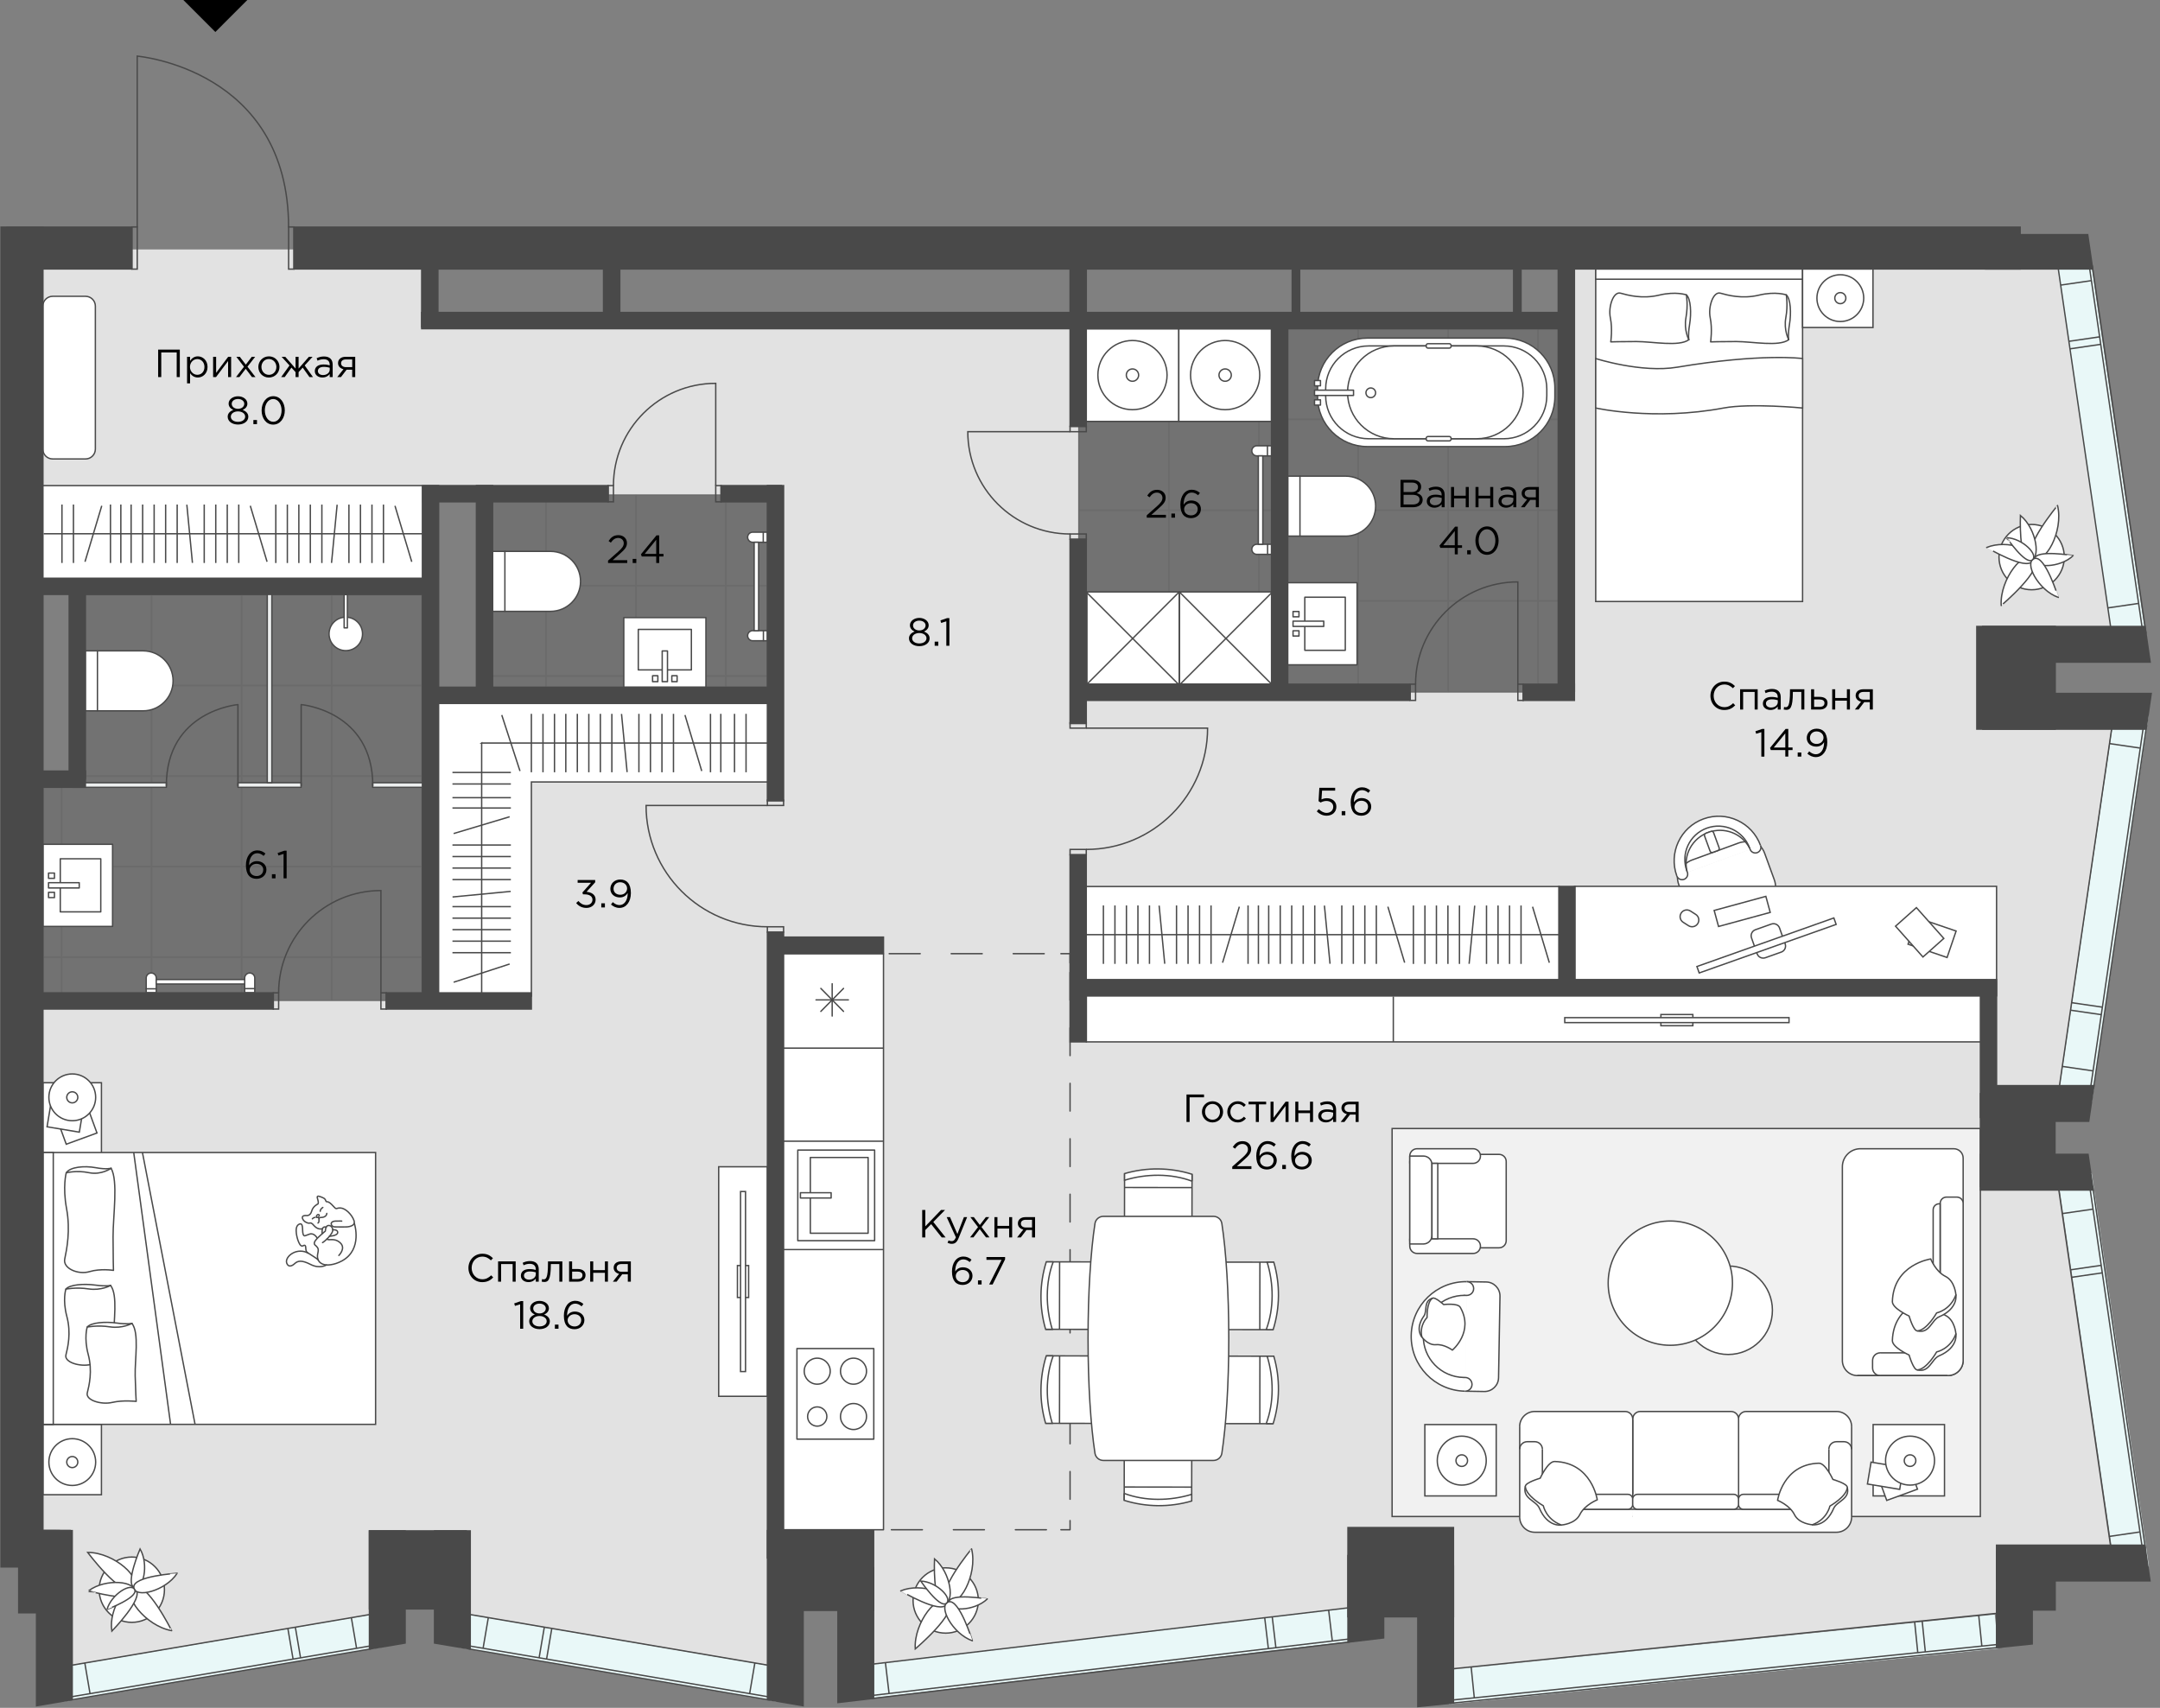 <?xml version="1.0" encoding="utf-8"?>
<!-- Generator: Adobe Illustrator 27.1.1, SVG Export Plug-In . SVG Version: 6.00 Build 0)  -->
<svg version="1.1" xmlns="http://www.w3.org/2000/svg" xmlns:xlink="http://www.w3.org/1999/xlink" x="0px" y="0px"
	 viewBox="0 0 396.467 313.492" style="enable-background:new 0 0 396.467 313.492;" xml:space="preserve">
<rect x="0" y="0" width="396.467" height="313.492" fill="#808080" stroke="none"/>
<style type="text/css">
	.st0{opacity:0.26;fill:#494949;enable-background:new    ;}
	.st1{fill:#E2E2E2;}
	.st2{opacity:0.17;}
	.st3{fill:none;stroke:#494949;stroke-width:0.25;stroke-miterlimit:10;}
	.st4{fill:#F1F1F1;stroke:#494949;stroke-width:0.25;stroke-miterlimit:10;}
	.st5{fill:#FFFFFF;}
	.st6{fill:#FFFFFF;stroke:#494949;stroke-width:0.25;stroke-miterlimit:10;}
	.st7{fill:#FFFFFF;stroke:#494949;stroke-width:0.25;stroke-linecap:round;stroke-linejoin:round;}
	.st8{fill:none;stroke:#494949;stroke-width:0.25;stroke-linecap:round;stroke-linejoin:round;}
	.st9{fill:#ECEEEE;stroke:#494949;stroke-width:0.25;stroke-linecap:round;stroke-linejoin:round;}
	
		.st10{fill:none;stroke:#494949;stroke-width:0.25;stroke-linecap:round;stroke-linejoin:round;stroke-dasharray:0,0,5.09,5.09;}
	
		.st11{fill:none;stroke:#494949;stroke-width:0.25;stroke-linecap:round;stroke-linejoin:round;stroke-dasharray:0,0,5.69,5.69;}
	.st12{fill:#E9F8F8;}
	.st13{fill:#494949;}
</style>
<g id="заливки">
	<rect x="197.898" y="59.105" class="st0" width="90.07" height="68.025"/>
	<polygon class="st0" points="57.269,183.734 78.888,183.734 79.018,107.919 14.139,107.919 
		14.139,143.679 7.866,143.679 7.866,183.734 	"/>
	<rect x="88.559" y="90.739" class="st0" width="53.781" height="36.98"/>
	<polygon class="st1" points="378.01,199.35 387.536,133.752 375.166,131.699 375.166,116.835 
		387.404,115.069 377.793,49.337 370.924,49.11 287.499,49.11 287.499,127.14 
		197.898,127.14 197.898,59.115 78.548,59.115 78.548,45.79 7.666,45.79 
		7.666,107.93 78.678,107.93 78.678,90.75 141.999,90.75 141.999,127.73 
		78.548,127.73 78.548,183.745 7.666,183.745 7.666,278.78 7.535,280.786 
		12.992,280.791 13.207,305.668 67.682,296.396 68.915,296.413 68.838,283.947 
		85.409,283.947 86.437,296.396 140.888,305.621 142.418,281.506 158.186,281.506 
		160.033,305.486 247.73,295.105 249.703,285.866 263.758,285.866 266.91,306.484 
		366.339,296.177 366.616,283.586 387.378,283.632 377.916,218.574 375.448,214.71 
		373.976,214.71 373.976,199.57 	"/>
	<g class="st2">
		<g>
			<rect x="234.76" y="76.983" class="st3" width="14.531" height="16.658"/>
			<rect x="249.291" y="76.983" class="st3" width="16.531" height="16.658"/>
			<rect x="265.822" y="76.983" class="st3" width="16.531" height="16.658"/>
			<rect x="282.268" y="76.983" class="st3" width="5.231" height="16.658"/>
		</g>
		<g>
			<rect x="234.76" y="60.325" class="st3" width="14.531" height="16.658"/>
			<rect x="249.291" y="60.325" class="st3" width="16.531" height="16.658"/>
			<rect x="265.822" y="60.325" class="st3" width="16.531" height="16.658"/>
			<rect x="282.268" y="60.325" class="st3" width="5.231" height="16.658"/>
		</g>
		<g>
			<rect x="234.76" y="93.642" class="st3" width="14.531" height="16.658"/>
			<rect x="249.291" y="93.642" class="st3" width="16.531" height="16.658"/>
			<rect x="265.822" y="93.642" class="st3" width="16.531" height="16.658"/>
			<rect x="282.268" y="93.642" class="st3" width="5.231" height="16.658"/>
		</g>
		<g>
			<rect x="234.76" y="110.3" class="st3" width="14.531" height="16.658"/>
			<rect x="249.291" y="110.3" class="st3" width="16.531" height="16.658"/>
			<rect x="265.822" y="110.3" class="st3" width="16.531" height="16.658"/>
			<rect x="282.268" y="110.3" class="st3" width="5.231" height="16.658"/>
		</g>
	</g>
	<g class="st2">
		<g>
			<rect x="198.031" y="60.313" class="st3" width="16.531" height="16.658"/>
			<rect x="214.563" y="60.313" class="st3" width="16.531" height="16.658"/>
			<rect x="231.094" y="60.313" class="st3" width="2.354" height="16.658"/>
		</g>
		<g>
			<rect x="198.031" y="76.983" class="st3" width="16.531" height="16.658"/>
			<rect x="214.563" y="76.983" class="st3" width="16.531" height="16.658"/>
			<rect x="231.094" y="76.983" class="st3" width="2.354" height="16.658"/>
		</g>
		<g>
			<rect x="198.031" y="93.654" class="st3" width="16.531" height="16.658"/>
			<rect x="214.563" y="93.654" class="st3" width="16.531" height="16.658"/>
			<rect x="231.094" y="93.654" class="st3" width="2.354" height="16.658"/>
		</g>
		<g>
			<rect x="198.031" y="110.324" class="st3" width="16.531" height="15.269"/>
			<rect x="214.563" y="110.324" class="st3" width="16.531" height="15.269"/>
			<rect x="231.094" y="110.324" class="st3" width="2.354" height="15.269"/>
		</g>
	</g>
	<g class="st2">
		<g>
			<rect x="27.812" y="109.204" class="st3" width="16.531" height="16.619"/>
			<rect x="15.6" y="109.204" class="st3" width="12.23" height="16.619"/>
			<rect x="44.343" y="109.204" class="st3" width="16.531" height="16.619"/>
			<rect x="60.874" y="109.204" class="st3" width="16.531" height="16.619"/>
		</g>
		<g>
			<rect x="27.812" y="125.835" class="st3" width="16.531" height="16.619"/>
			<rect x="15.6" y="125.835" class="st3" width="12.23" height="16.619"/>
			<rect x="44.343" y="125.835" class="st3" width="16.531" height="16.619"/>
			<rect x="60.874" y="125.835" class="st3" width="16.531" height="16.619"/>
		</g>
		<g>
			<rect x="27.812" y="142.466" class="st3" width="16.531" height="16.619"/>
			<rect x="11.299" y="142.466" class="st3" width="16.531" height="16.619"/>
			<rect x="7.866" y="142.466" class="st3" width="3.45" height="16.619"/>
			<rect x="44.343" y="142.466" class="st3" width="16.531" height="16.619"/>
			<rect x="60.874" y="142.466" class="st3" width="16.531" height="16.619"/>
		</g>
		<g>
			<rect x="27.812" y="159.096" class="st3" width="16.531" height="16.619"/>
			<rect x="11.299" y="159.096" class="st3" width="16.531" height="16.619"/>
			<rect x="7.866" y="159.096" class="st3" width="3.45" height="16.619"/>
			<rect x="44.343" y="159.096" class="st3" width="16.531" height="16.619"/>
			<rect x="60.874" y="159.096" class="st3" width="16.531" height="16.619"/>
		</g>
		<g>
			<rect x="27.812" y="175.662" class="st3" width="16.531" height="8.014"/>
			<rect x="11.299" y="175.662" class="st3" width="16.531" height="8.014"/>
			<rect x="7.866" y="175.662" class="st3" width="3.45" height="8.014"/>
			<rect x="44.343" y="175.662" class="st3" width="16.531" height="8.014"/>
			<rect x="60.874" y="175.662" class="st3" width="16.531" height="8.014"/>
		</g>
	</g>
	<g class="st2">
		<g>
			<rect x="116.716" y="90.885" class="st3" width="16.531" height="16.619"/>
			<rect x="100.202" y="90.885" class="st3" width="16.531" height="16.619"/>
			<rect x="90.219" y="90.885" class="st3" width="10.001" height="16.619"/>
			<rect x="133.247" y="90.885" class="st3" width="7.605" height="16.619"/>
		</g>
		<g>
			<rect x="116.716" y="107.516" class="st3" width="16.531" height="16.619"/>
			<rect x="100.202" y="107.516" class="st3" width="16.531" height="16.619"/>
			<rect x="90.219" y="107.516" class="st3" width="10.001" height="16.619"/>
			<rect x="133.247" y="107.516" class="st3" width="7.605" height="16.619"/>
		</g>
		<g>
			<rect x="116.716" y="124.037" class="st3" width="16.531" height="2.116"/>
			<rect x="100.202" y="124.037" class="st3" width="16.531" height="2.116"/>
			<rect x="90.219" y="124.037" class="st3" width="10.001" height="2.116"/>
			<rect x="133.247" y="124.037" class="st3" width="7.605" height="2.116"/>
		</g>
	</g>
</g>
<g id="мебель">
	<rect x="255.52" y="207.155" class="st4" width="107.973" height="71.22"/>
	<rect x="80.262" y="128.866" class="st5" width="17.269" height="54.109"/>
	<rect x="89.793" y="129.031" class="st5" width="51.059" height="14.508"/>
	<g>
		<path class="st6" d="M323.039,155.236c0.376,0.396,0.679,0.88,0.874,1.431l1.747,4.791
			c0.766,2.097-0.235,4.388-2.244,5.121l-8.508,3.105
			c-2.003,0.732-4.247-0.376-5.013-2.473l-1.747-4.791
			c-0.195-0.538-0.276-1.089-0.255-1.626"/>
		<path class="st6" d="M307.785,160.807c-1.546-4.24,0.638-8.938,4.879-10.483
			c4.24-1.546,8.938,0.638,10.483,4.879"/>
		<path class="st6" d="M323.154,155.203c0.195,0.531-0.081,1.116-0.612,1.31
			s-1.116-0.081-1.31-0.612l-0.087-0.228c-1.163-3.179-4.677-4.818-7.862-3.656
			c-3.185,1.163-4.818,4.677-3.656,7.862l0.087,0.228
			c0.195,0.531-0.081,1.116-0.612,1.31c-0.531,0.195-1.116-0.081-1.31-0.612"/>
		<path class="st3" d="M309.646,159.934c-0.719-2.99,0.961-6.061,3.918-7.137
			c2.957-1.075,6.169,0.202,7.573,2.876"/>
		<path class="st6" d="M309.317,158.63c0.363-0.329,0.793-0.598,1.277-0.773l8.508-3.105
			c0.491-0.181,0.988-0.249,1.478-0.235"/>
		<path class="st6" d="M313.099,152.963l0.941-0.343c0.199-0.073,0.419,0.03,0.491,0.229
			l1.016,2.784c0.073,0.199-0.03,0.419-0.229,0.491l-0.941,0.343
			c-0.199,0.073-0.419-0.03-0.491-0.229l-1.016-2.784
			C312.798,153.256,312.9,153.036,313.099,152.963z"/>
	</g>
	<rect x="288.998" y="162.697" class="st6" width="77.47" height="17.228"/>
	<g>
		<path class="st3" d="M322.527,175.091l-1.038-2.926c-0.217-0.612,0.103-1.284,0.715-1.501
			l2.926-1.038c0.612-0.217,1.284,0.103,1.501,0.715l1.038,2.926
			c0.217,0.612-0.103,1.284-0.715,1.501l-2.926,1.038
			C323.416,176.023,322.744,175.703,322.527,175.091z"/>
		
			<rect x="311.106" y="172.907" transform="matrix(0.942 -0.334 0.334 0.942 -39.346 118.447)" class="st6" width="26.685" height="1.257"/>
	</g>
	
		<rect x="314.788" y="165.793" transform="matrix(0.965 -0.263 0.263 0.965 -32.739 89.922)" class="st6" width="9.831" height="3.051"/>
	<path class="st6" d="M308.575,167.606l0.007-0.011c0.365-0.569,1.121-0.734,1.69-0.37
		l0.979,0.627c0.569,0.365,0.734,1.121,0.37,1.69l-0.007,0.011
		c-0.365,0.569-1.121,0.734-1.69,0.37l-0.979-0.627
		C308.376,168.931,308.21,168.174,308.575,167.606z"/>
	<g>
		
			<rect x="351.827" y="168.407" transform="matrix(0.323 -0.947 0.947 0.323 77.098 452.102)" class="st3" width="5.127" height="7.567"/>
		
			<rect x="349.734" y="167.319" transform="matrix(0.747 -0.665 0.665 0.747 -24.594 277.601)" class="st6" width="5.127" height="7.567"/>
	</g>
	<g>
		<rect x="7.879" y="154.98" class="st7" width="12.781" height="15.073"/>
		<rect x="11.064" y="157.641" class="st7" width="7.432" height="9.744"/>
		<rect x="8.907" y="162.029" class="st7" width="5.638" height="0.968"/>
		<rect x="8.907" y="163.797" class="st7" width="1.089" height="0.968"/>
		<rect x="8.907" y="160.262" class="st7" width="1.089" height="0.968"/>
	</g>
	<g>
		<rect x="114.497" y="113.374" class="st7" width="15.073" height="12.781"/>
		<rect x="117.158" y="115.538" class="st7" width="9.744" height="7.432"/>
		<rect x="121.547" y="119.49" class="st7" width="0.968" height="5.638"/>
		<rect x="123.314" y="124.039" class="st7" width="0.968" height="1.089"/>
		<rect x="119.779" y="124.039" class="st7" width="0.968" height="1.089"/>
	</g>
	<g>
		<rect x="236.309" y="106.968" class="st7" width="12.781" height="15.073"/>
		<rect x="239.495" y="109.629" class="st7" width="7.432" height="9.744"/>
		<rect x="237.337" y="114.017" class="st7" width="5.638" height="0.968"/>
		<rect x="237.337" y="115.785" class="st7" width="1.089" height="0.968"/>
		<rect x="237.337" y="112.25" class="st7" width="1.089" height="0.968"/>
	</g>
	<g>
		<path class="st7" d="M26.265,130.483c3.037,0,5.504-2.466,5.504-5.504
			s-2.466-5.504-5.504-5.504H15.634v11.007H26.265z"/>
		<line class="st8" x1="17.885" y1="119.476" x2="17.885" y2="130.483"/>
	</g>
	<g>
		<path class="st7" d="M246.988,98.413c3.037,0,5.504-2.466,5.504-5.504
			c0-3.037-2.466-5.504-5.504-5.504h-10.631v11.007H246.988z"/>
		<line class="st8" x1="238.608" y1="87.406" x2="238.608" y2="98.413"/>
	</g>
	<g>
		<path class="st7" d="M101.052,112.221c3.037,0,5.504-2.466,5.504-5.504
			c0-3.037-2.466-5.504-5.504-5.504H90.421v11.007H101.052z"/>
		<line class="st8" x1="92.672" y1="101.213" x2="92.672" y2="112.221"/>
	</g>
	<g>
		<circle class="st7" cx="63.469" cy="116.36" r="3.071"/>
		<rect x="63.166" y="109.149" class="st7" width="0.598" height="6.102"/>
	</g>
	<g>
		<path class="st7" d="M276.254,81.975h-25.274c-5.047,0-9.139-4.092-9.139-9.139v-1.633
			c0-5.047,4.092-9.139,9.139-9.139H276.254c5.047,0,9.139,4.092,9.139,9.139v1.633
			C285.393,77.883,281.301,81.975,276.254,81.975z"/>
		<path class="st7" d="M276.032,80.537h-24.824c-4.353,0-7.883-3.529-7.883-7.883v-1.27
			c0-4.353,3.529-7.883,7.883-7.883h24.824c4.353,0,7.883,3.529,7.883,7.883v1.27
			C283.914,77.008,280.385,80.537,276.032,80.537z"/>
		<path class="st7" d="M271.046,80.537h-15.187c-4.702,0-8.514-3.812-8.514-8.514v-0.007
			c0-4.702,3.812-8.514,8.514-8.514h15.187c4.702,0,8.514,3.812,8.514,8.514v0.007
			C279.56,76.725,275.748,80.537,271.046,80.537z"/>
		<g>
			<rect x="241.283" y="71.62" class="st7" width="7.157" height="0.968"/>
			<rect x="241.283" y="73.394" class="st7" width="1.089" height="0.968"/>
			<rect x="241.283" y="69.852" class="st7" width="1.089" height="0.968"/>
		</g>
		<circle class="st7" cx="251.605" cy="72.103" r="0.887"/>
		<path class="st6" d="M261.779,80.611V80.45c0-0.178,0.144-0.323,0.323-0.323h3.918
			c0.178,0,0.323,0.144,0.323,0.323v0.161c0,0.178-0.144,0.323-0.323,0.323h-3.918
			C261.923,80.933,261.779,80.789,261.779,80.611z"/>
		<path class="st6" d="M261.779,63.576v-0.161c0-0.178,0.144-0.323,0.323-0.323h3.918
			c0.178,0,0.323,0.144,0.323,0.323v0.161c0,0.178-0.144,0.323-0.323,0.323h-3.918
			C261.923,63.898,261.779,63.754,261.779,63.576z"/>
	</g>
	<g>
		<rect x="199.36" y="60.349" class="st7" width="17.01" height="17.01"/>
		<g>
			<circle class="st7" cx="207.865" cy="68.854" r="6.349"/>
			<circle class="st7" cx="207.865" cy="68.854" r="1.131"/>
		</g>
	</g>
	<g>
		<rect x="216.37" y="60.349" class="st7" width="17.01" height="17.01"/>
		<g>
			<circle class="st7" cx="224.875" cy="68.854" r="6.349"/>
			<circle class="st7" cx="224.875" cy="68.854" r="1.131"/>
		</g>
	</g>
	<g>
		<rect x="13.327" y="143.679" class="st9" width="17.21" height="0.84"/>
		<rect x="43.685" y="143.679" class="st9" width="11.584" height="0.84"/>
		<rect x="49.058" y="108.673" class="st9" width="0.84" height="34.997"/>
		<rect x="68.404" y="143.679" class="st9" width="9.679" height="0.84"/>
		<path class="st8" d="M43.676,144.217v-14.878c0,0-13.144,1.109-13.144,14.878"/>
		<path class="st8" d="M55.28,144.217v-14.878c0,0,13.144,1.109,13.144,14.878"/>
	</g>
	<g>
		<rect x="131.915" y="214.176" class="st6" width="8.938" height="42.134"/>
		<g>
			<rect x="135.355" y="232.307" class="st6" width="2.056" height="5.867"/>
			<rect x="135.926" y="218.719" class="st6" width="0.914" height="33.049"/>
		</g>
	</g>
	<rect x="199.399" y="182.782" class="st6" width="164.427" height="8.469"/>
	<g>
		<rect x="304.855" y="186.229" class="st6" width="5.867" height="2.056"/>
		<rect x="287.209" y="186.8" class="st6" width="41.165" height="0.914"/>
	</g>
	<g>
		<circle class="st6" cx="24.191" cy="291.809" r="5.994"/>
		<path class="st6" d="M24.305,291.56c2.05-1.646-3.279-6.606-8.205-6.592
			C16.1,284.968,22.256,293.206,24.305,291.56z"/>
		<path class="st6" d="M24.601,291.392c-2.312,1.263,2.056,7.076,6.908,7.936
			C31.509,299.328,26.913,290.129,24.601,291.392z"/>
		<path class="st6" d="M24.648,292.279c0.517-2.029-5.248-2.634-8.373-0.269
			C16.275,292.01,24.131,294.308,24.648,292.279z"/>
		<path class="st6" d="M24.621,291.365c1.66,0.645,2.762-4.16,1.089-7.036
			C25.71,284.329,22.961,290.727,24.621,291.365z"/>
		<path class="st6" d="M24.897,291.822c-1.62-1.472-5.013,3.548-4.368,7.594
			C20.529,299.416,26.516,293.294,24.897,291.822z"/>
		<path class="st6" d="M24.561,291.385c0.202,2.083,5.826,0.692,7.963-2.594
			C32.524,288.791,24.353,289.302,24.561,291.385z"/>
		<path class="st6" d="M24.736,291.835c-0.605-1.431-4.287,0.786-5.087,3.588
			C19.649,295.424,25.34,293.273,24.736,291.835z"/>
	</g>
	<polyline class="st3" points="140.852,143.539 97.532,143.539 97.532,182.975 	"/>
	<g>
		<line class="st3" x1="83.046" y1="146.426" x2="93.771" y2="146.426"/>
		<line class="st3" x1="83.046" y1="148.321" x2="93.771" y2="148.321"/>
		<line class="st3" x1="83.046" y1="155.115" x2="93.771" y2="155.115"/>
		<line class="st3" x1="83.046" y1="157.232" x2="93.771" y2="157.232"/>
		<line class="st3" x1="83.046" y1="159.342" x2="93.771" y2="159.342"/>
		<line class="st3" x1="83.046" y1="161.459" x2="93.771" y2="161.459"/>
		<line class="st3" x1="83.046" y1="141.794" x2="93.771" y2="141.794"/>
		<line class="st3" x1="83.046" y1="143.911" x2="93.771" y2="143.911"/>
		<line class="st3" x1="83.046" y1="166.425" x2="93.771" y2="166.425"/>
		<line class="st3" x1="83.046" y1="168.535" x2="93.771" y2="168.535"/>
		<line class="st3" x1="83.046" y1="170.652" x2="93.771" y2="170.652"/>
		<line class="st3" x1="83.046" y1="172.762" x2="93.771" y2="172.762"/>
		<line class="st3" x1="83.046" y1="174.879" x2="93.771" y2="174.879"/>
		<line class="st3" x1="83.066" y1="164.651" x2="93.744" y2="163.623"/>
		<line class="st3" x1="83.268" y1="153.005" x2="93.543" y2="149.927"/>
		<line class="st3" x1="83.268" y1="180.299" x2="93.543" y2="176.956"/>
	</g>
	<polyline class="st3" points="141.799,136.396 88.405,136.396 88.409,136.393 88.409,182.975 	"/>
	<g>
		<line class="st3" x1="132.305" y1="131.034" x2="132.305" y2="141.759"/>
		<line class="st3" x1="130.41" y1="131.034" x2="130.41" y2="141.759"/>
		<line class="st3" x1="123.616" y1="131.034" x2="123.616" y2="141.759"/>
		<line class="st3" x1="121.499" y1="131.034" x2="121.499" y2="141.759"/>
		<line class="st3" x1="119.389" y1="131.034" x2="119.389" y2="141.759"/>
		<line class="st3" x1="117.272" y1="131.034" x2="117.272" y2="141.759"/>
		<line class="st3" x1="136.936" y1="131.034" x2="136.936" y2="141.759"/>
		<line class="st3" x1="134.819" y1="131.034" x2="134.819" y2="141.759"/>
		<line class="st3" x1="112.306" y1="131.034" x2="112.306" y2="141.759"/>
		<line class="st3" x1="110.196" y1="131.034" x2="110.196" y2="141.759"/>
		<line class="st3" x1="108.079" y1="131.034" x2="108.079" y2="141.759"/>
		<line class="st3" x1="105.969" y1="131.034" x2="105.969" y2="141.759"/>
		<line class="st3" x1="101.775" y1="131.034" x2="101.775" y2="141.759"/>
		<line class="st3" x1="99.664" y1="131.034" x2="99.664" y2="141.759"/>
		<line class="st3" x1="97.532" y1="131.034" x2="97.532" y2="141.759"/>
		<line class="st3" x1="103.852" y1="131.034" x2="103.852" y2="141.759"/>
		<line class="st3" x1="114.08" y1="131.054" x2="115.108" y2="141.732"/>
		<line class="st3" x1="125.726" y1="131.255" x2="128.803" y2="141.53"/>
		<line class="st3" x1="92.099" y1="131.255" x2="95.443" y2="141.53"/>
	</g>
	<g>
		<path class="st6" d="M268.901,255.368c-5.549-0.099-9.974-4.677-9.875-10.226
			c0.099-5.549,4.677-9.974,10.226-9.875"/>
		<path class="st6" d="M268.722,252.847c-3.749-0.494-6.526-3.779-6.46-7.648
			c0.067-3.869,2.957-6.98,6.64-7.419"/>
		<path class="st6" d="M269.251,235.268l3.543,0.059c1.418,0.021,2.547,1.196,2.526,2.614
			l-0.262,14.961c-0.021,1.418-1.196,2.547-2.614,2.526l-3.543-0.059"/>
		<path class="st6" d="M269.251,235.268c0.694,0.013,1.245,0.587,1.238,1.283
			c-0.007,0.696-0.587,1.245-1.283,1.238l-0.298-0.007
			c-4.161-0.072-7.59,3.244-7.662,7.405c-0.072,4.161,3.244,7.59,7.405,7.662
			l0.298,0.007c0.694,0.013,1.245,0.587,1.238,1.283
			c-0.007,0.696-0.587,1.245-1.283,1.238"/>
		<g>
			<path class="st7" d="M260.963,245.4c0,0,1.101,1.572,2.605,1.436
				c1.504-0.136,3.016,0.993,3.016,0.993s4.029-3.364,1.445-7.858
				c-0.474-0.824-3.049-0.5-3.049-0.5s-1.616-1.479-2.068-1.16
				c-1.082,0.771-0.972,3.538-0.972,3.538s-1.425,1.324-0.969,3.553
				L260.963,245.4z"/>
			<path class="st8" d="M260.963,245.4c0,0-1.299-1.439,0.398-3.832
				c0.658-0.925-0.121-2.728,1.541-3.253"/>
		</g>
	</g>
	<g>
		<path class="st5" d="M299.689,261.765v16.834c0,1.473-1.194,2.668-2.668,2.668h-15.422
			c-1.473,0-2.668-1.194-2.668-2.668v-16.834c0-1.473,1.194-2.668,2.668-2.668
			l15.422-0C298.495,259.097,299.689,260.292,299.689,261.765z"/>
		<path class="st5" d="M319.103,260.623v19.118c0,0.842-0.64,1.525-1.429,1.525h-16.584
			c-0.789,0-1.429-0.683-1.429-1.525v-19.118c0-0.842,0.64-1.525,1.429-1.525
			h16.584C318.463,259.097,319.103,259.78,319.103,260.623z"/>
		<path class="st5" d="M339.881,261.644l0,17.076c0,1.407-1.14,2.547-2.547,2.547
			h-15.96c-1.407,0-2.547-1.14-2.547-2.547v-17.076c0-1.407,1.14-2.547,2.547-2.547
			h15.96C338.741,259.097,339.881,260.237,339.881,261.644z"/>
		<polyline class="st6" points="283.104,276.173 283.104,268.136 283.104,266.012 		"/>
		<line class="st3" x1="334.257" y1="277.053" x2="283.991" y2="277.053"/>
		<polyline class="st6" points="335.695,266.012 335.695,268.149 335.695,274.352 335.695,275.89 
					"/>
		<path class="st6" d="M339.861,266.039c0-0.773-0.625-1.398-1.398-1.398h-1.378
			c-0.773,0-1.398,0.625-1.398,1.398"/>
		<line class="st3" x1="299.689" y1="274.304" x2="299.689" y2="260.475"/>
		<path class="st6" d="M283.104,266.039c0-0.773-0.625-1.398-1.398-1.398h-1.378
			c-0.773,0-1.398,0.625-1.398,1.398"/>
		<path class="st6" d="M339.861,261.872c0-1.532-1.243-2.775-2.775-2.775H320.501
			c-0.773,0-1.398,0.625-1.398,1.398"/>
		<path class="st6" d="M299.689,260.495c0-0.773,0.625-1.398,1.398-1.398h16.632
			c0.773,0,1.398,0.625,1.398,1.398v14.408"/>
		<path class="st6" d="M299.689,274.903v-14.408c0-0.773-0.625-1.398-1.398-1.398h-16.585
			c-1.532,0-2.775,1.243-2.775,2.775"/>
		<line class="st3" x1="278.938" y1="261.846" x2="278.938" y2="278.478"/>
		<path class="st6" d="M339.861,278.491c0,1.532-1.243,2.775-2.775,2.775l-55.373,0
			c-1.532,0-2.775-1.243-2.775-2.775"/>
		<line class="st3" x1="339.861" y1="278.478" x2="339.861" y2="261.846"/>
		<path class="st6" d="M334.808,277.053l-14.811,0c-0.49,0-0.887-0.397-0.887-0.887
			v-0.974c0-0.49,0.397-0.887,0.887-0.887h14.811
			c0.49,0,0.887,0.397,0.887,0.887v0.974
			C335.695,276.656,335.298,277.053,334.808,277.053z"/>
		<path class="st6" d="M298.795,277.053h-14.811c-0.49,0-0.887-0.397-0.887-0.887v-0.974
			c0-0.49,0.397-0.887,0.887-0.887h14.811c0.49,0,0.887,0.397,0.887,0.887v0.974
			C299.682,276.656,299.285,277.053,298.795,277.053z"/>
		<path class="st6" d="M318.216,277.053l-17.647,0c-0.49,0-0.887-0.397-0.887-0.887
			v-0.974c0-0.49,0.397-0.887,0.887-0.887h17.647
			c0.49,0,0.887,0.397,0.887,0.887v0.974
			C319.103,276.656,318.706,277.053,318.216,277.053z"/>
		<g>
			<path class="st7" d="M332.664,279.889c0,0,2.433,0.444,3.904-2.997
				c0.564-1.331,3.044-1.693,2.5-3.851"/>
			<path class="st7" d="M332.664,279.889c0,0-2.446-0.141-3.3-1.868
				c-0.853-1.727-3.091-2.614-3.091-2.614s0.961-6.626,7.573-6.814
				c1.216-0.034,2.58,2.977,2.58,2.977s2.695,0.766,2.641,1.478
				c-0.114,1.687-3.192,3.414-3.192,3.414s-0.484,2.439-3.212,3.427V279.889z"/>
		</g>
		<g>
			<path class="st7" d="M286.578,279.936c0,0-2.513,0.464-4.025-3.091
				c-0.585-1.371-3.138-1.747-2.58-3.971"/>
			<path class="st7" d="M286.578,279.936c0,0,2.527-0.148,3.407-1.929
				c0.88-1.781,3.192-2.695,3.192-2.695s-0.988-6.841-7.815-7.036
				c-1.257-0.034-2.661,3.071-2.661,3.071s-2.775,0.793-2.728,1.525
				c0.121,1.74,3.3,3.528,3.3,3.528s0.504,2.513,3.313,3.535H286.578z"/>
		</g>
	</g>
	<g>
		<path class="st6" d="M340.942,252.507c-1.533,0-2.775-1.243-2.775-2.775v-35.552
			c0-1.831,1.484-3.315,3.315-3.315h17.132c0.951,0,1.722,0.771,1.722,1.722v37.121
			c0,1.546-1.253,2.799-2.799,2.799H340.942z"/>
		<polyline class="st6" points="355.242,248.334 347.205,248.334 345.082,248.334 		"/>
		<path class="st6" d="M356.122,247.447v-26.551c0-0.636,0.516-1.152,1.152-1.152h1.909
			c0.636,0,1.152,0.516,1.152,1.152v28.829c0,1.532-1.243,2.775-2.775,2.775"/>
		<path class="st6" d="M345.108,248.334c-0.773,0-1.398,0.625-1.398,1.398v1.378
			c0,0.773,0.625,1.398,1.398,1.398"/>
		<line class="st3" x1="340.915" y1="252.501" x2="357.547" y2="252.501"/>
		<path class="st6" d="M356.103,220.971v27.23h-1.272v-26.124
			c0-0.611,0.495-1.106,1.106-1.106H356.103z"/>
		<g>
			<path class="st7" d="M359.005,244.86c0,0,0.464,2.513-3.091,4.025
				c-1.371,0.585-1.747,3.138-3.972,2.58"/>
			<path class="st7" d="M359.005,244.86c0,0-0.148-2.527-1.929-3.407
				s-2.695-3.192-2.695-3.192s-6.841,0.988-7.036,7.815
				c-0.034,1.257,3.071,2.661,3.071,2.661s0.793,2.775,1.525,2.728
				c1.74-0.121,3.528-3.3,3.528-3.3s2.513-0.504,3.535-3.313V244.86z"/>
		</g>
		<g>
			<path class="st7" d="M359.005,237.698c0,0,0.464,2.513-3.091,4.025
				c-1.371,0.585-1.747,3.138-3.972,2.58"/>
			<path class="st7" d="M359.005,237.698c0,0-0.148-2.527-1.929-3.407
				c-1.781-0.88-2.695-3.192-2.695-3.192s-6.841,0.988-7.036,7.815
				c-0.034,1.257,3.071,2.661,3.071,2.661s0.793,2.775,1.525,2.728
				c1.74-0.121,3.528-3.3,3.528-3.3s2.513-0.504,3.535-3.313V237.698z"/>
		</g>
	</g>
	<g>
		<circle class="st6" cx="173.584" cy="293.789" r="5.994"/>
		<path class="st6" d="M173.853,293.842c2.082,1.605,5.65-4.74,4.48-9.524
			C178.333,284.317,171.771,292.236,173.853,293.842z"/>
		<path class="st6" d="M174.087,294.096c-1.771-1.95-6.395,3.661-6.091,8.58
			C167.996,302.676,175.858,296.046,174.087,294.096z"/>
		<path class="st6" d="M173.236,294.35c2.094,0.026,1.327-5.72-1.706-8.202
			C171.53,286.148,171.142,294.324,173.236,294.35z"/>
		<path class="st6" d="M174.118,294.109c-0.237,1.765,4.692,1.707,7.095-0.595
			C181.213,293.514,174.348,292.346,174.118,294.109z"/>
		<path class="st6" d="M173.739,294.484c1.05-1.92-4.627-4.039-8.407-2.461
			C165.331,292.023,172.689,296.404,173.739,294.484z"/>
		<path class="st6" d="M174.084,294.055c-1.978,0.685,0.696,5.826,4.392,7.131
			C178.477,301.186,176.06,293.363,174.084,294.055z"/>
		<path class="st6" d="M173.686,294.324c1.249-0.924-1.772-3.983-4.683-4.101
			C169.003,290.223,172.43,295.25,173.686,294.324z"/>
	</g>
	<g>
		<circle class="st6" cx="372.908" cy="102.263" r="5.994"/>
		<path class="st6" d="M373.177,102.316c2.082,1.605,5.65-4.74,4.48-9.524
			C377.657,92.791,371.095,100.71,373.177,102.316z"/>
		<path class="st6" d="M373.411,102.57c-1.771-1.95-6.395,3.661-6.091,8.58
			C367.32,111.15,375.182,104.52,373.411,102.57z"/>
		<path class="st6" d="M372.56,102.824c2.094,0.026,1.327-5.72-1.706-8.202
			C370.854,94.623,370.466,102.798,372.56,102.824z"/>
		<path class="st6" d="M373.442,102.584c-0.237,1.765,4.692,1.707,7.095-0.595
			C380.537,101.988,373.673,100.82,373.442,102.584z"/>
		<path class="st6" d="M373.063,102.959c1.05-1.92-4.627-4.039-8.407-2.461
			C364.655,100.497,372.013,104.879,373.063,102.959z"/>
		<path class="st6" d="M373.408,102.529c-1.978,0.685,0.696,5.826,4.392,7.131
			C377.801,109.66,375.384,101.837,373.408,102.529z"/>
		<path class="st6" d="M373.01,102.799c1.249-0.924-1.772-3.983-4.683-4.101
			C368.327,98.697,371.754,103.724,373.01,102.799z"/>
	</g>
	<rect x="142.187" y="175.085" class="st7" width="19.979" height="105.717"/>
	<g>
		<polyline class="st8" points="194.729,175.059 196.409,175.059 196.409,176.739 		"/>
		<line class="st10" x1="196.409" y1="178.498" x2="196.409" y2="276.827"/>
		<polyline class="st8" points="196.409,279.122 196.409,280.802 194.729,280.802 		"/>
		<line class="st11" x1="192.064" y1="280.802" x2="159.116" y2="280.802"/>
		<line class="st11" x1="191.663" y1="175.059" x2="158.772" y2="175.059"/>
	</g>
	<g>
		<rect x="146.433" y="211.111" class="st8" width="14.105" height="16.632"/>
		<rect x="148.738" y="212.469" class="st8" width="10.604" height="13.91"/>
		<rect x="146.917" y="218.94" class="st7" width="5.638" height="0.968"/>
	</g>
	<line class="st8" x1="161.997" y1="209.48" x2="143.859" y2="209.48"/>
	<line class="st8" x1="161.997" y1="229.375" x2="143.859" y2="229.375"/>
	<g>
		<rect x="146.278" y="247.543" class="st8" width="14.105" height="16.632"/>
		<g>
			<circle class="st7" cx="156.661" cy="260.022" r="2.386"/>
			<circle class="st7" cx="156.661" cy="251.696" r="2.386"/>
			<circle class="st7" cx="150.001" cy="251.696" r="2.386"/>
			<circle class="st7" cx="150.001" cy="260.022" r="1.767"/>
		</g>
	</g>
	<rect x="199.296" y="162.73" class="st5" width="87.015" height="17.07"/>
	<polyline class="st3" points="199.296,179.679 199.296,162.73 286.311,162.73 	"/>
	<line class="st3" x1="286.311" y1="171.569" x2="198.954" y2="171.569"/>
	<g>
		<line class="st3" x1="230.981" y1="166.207" x2="230.981" y2="176.932"/>
		<line class="st3" x1="229.08" y1="166.207" x2="229.08" y2="176.932"/>
		<line class="st3" x1="222.286" y1="166.207" x2="222.286" y2="176.932"/>
		<line class="st3" x1="220.176" y1="166.207" x2="220.176" y2="176.932"/>
		<line class="st3" x1="218.066" y1="166.207" x2="218.066" y2="176.932"/>
		<line class="st3" x1="215.949" y1="166.207" x2="215.949" y2="176.932"/>
		<line class="st3" x1="210.983" y1="166.207" x2="210.983" y2="176.932"/>
		<line class="st3" x1="208.866" y1="166.207" x2="208.866" y2="176.932"/>
		<line class="st3" x1="206.756" y1="166.207" x2="206.756" y2="176.932"/>
		<line class="st3" x1="204.646" y1="166.207" x2="204.646" y2="176.932"/>
		<line class="st3" x1="202.529" y1="166.207" x2="202.529" y2="176.932"/>
		<line class="st3" x1="212.757" y1="166.234" x2="213.785" y2="176.912"/>
		<line class="st3" x1="224.403" y1="176.71" x2="227.48" y2="166.435"/>
	</g>
	<g>
		<line class="st3" x1="252.626" y1="166.207" x2="252.626" y2="176.932"/>
		<line class="st3" x1="250.516" y1="166.207" x2="250.516" y2="176.932"/>
		<line class="st3" x1="248.406" y1="166.207" x2="248.406" y2="176.932"/>
		<line class="st3" x1="246.289" y1="166.207" x2="246.289" y2="176.932"/>
		<line class="st3" x1="241.323" y1="166.207" x2="241.323" y2="176.932"/>
		<line class="st3" x1="239.206" y1="166.207" x2="239.206" y2="176.932"/>
		<line class="st3" x1="237.096" y1="166.207" x2="237.096" y2="176.932"/>
		<line class="st3" x1="234.986" y1="166.207" x2="234.986" y2="176.932"/>
		<line class="st3" x1="232.869" y1="166.207" x2="232.869" y2="176.932"/>
		<line class="st3" x1="243.097" y1="166.234" x2="244.125" y2="176.912"/>
		<line class="st3" x1="254.743" y1="166.435" x2="257.821" y2="176.71"/>
	</g>
	<g>
		<line class="st3" x1="279.185" y1="166.215" x2="279.185" y2="176.94"/>
		<line class="st3" x1="277.075" y1="166.215" x2="277.075" y2="176.94"/>
		<line class="st3" x1="274.965" y1="166.215" x2="274.965" y2="176.94"/>
		<line class="st3" x1="272.848" y1="166.215" x2="272.848" y2="176.94"/>
		<line class="st3" x1="267.882" y1="166.215" x2="267.882" y2="176.94"/>
		<line class="st3" x1="265.765" y1="166.215" x2="265.765" y2="176.94"/>
		<line class="st3" x1="263.655" y1="166.215" x2="263.655" y2="176.94"/>
		<line class="st3" x1="261.545" y1="166.215" x2="261.545" y2="176.94"/>
		<line class="st3" x1="259.428" y1="166.215" x2="259.428" y2="176.94"/>
		<line class="st3" x1="269.656" y1="176.92" x2="270.684" y2="166.242"/>
		<line class="st3" x1="281.302" y1="166.444" x2="284.38" y2="176.718"/>
	</g>
	<rect x="6.514" y="89.138" class="st5" width="70.994" height="17.07"/>
	<polyline class="st3" points="7.152,106.088 7.152,89.138 77.509,89.138 	"/>
	<line class="st3" x1="77.508" y1="97.978" x2="8.007" y2="97.978"/>
	<g>
		<line class="st3" x1="22.179" y1="92.615" x2="22.179" y2="103.34"/>
		<line class="st3" x1="20.277" y1="92.615" x2="20.277" y2="103.34"/>
		<line class="st3" x1="13.483" y1="92.615" x2="13.483" y2="103.34"/>
		<line class="st3" x1="11.373" y1="92.615" x2="11.373" y2="103.34"/>
		<line class="st3" x1="15.6" y1="103.119" x2="18.677" y2="92.844"/>
	</g>
	<g>
		<line class="st3" x1="43.823" y1="92.615" x2="43.823" y2="103.34"/>
		<line class="st3" x1="41.713" y1="92.615" x2="41.713" y2="103.34"/>
		<line class="st3" x1="39.603" y1="92.615" x2="39.603" y2="103.34"/>
		<line class="st3" x1="37.486" y1="92.615" x2="37.486" y2="103.34"/>
		<line class="st3" x1="32.52" y1="92.615" x2="32.52" y2="103.34"/>
		<line class="st3" x1="30.403" y1="92.615" x2="30.403" y2="103.34"/>
		<line class="st3" x1="28.293" y1="92.615" x2="28.293" y2="103.34"/>
		<line class="st3" x1="26.183" y1="92.615" x2="26.183" y2="103.34"/>
		<line class="st3" x1="24.066" y1="92.615" x2="24.066" y2="103.34"/>
		<line class="st3" x1="34.294" y1="92.642" x2="35.322" y2="103.32"/>
		<line class="st3" x1="45.94" y1="92.844" x2="49.018" y2="103.119"/>
	</g>
	<g>
		<line class="st3" x1="70.382" y1="92.624" x2="70.382" y2="103.349"/>
		<line class="st3" x1="68.272" y1="92.624" x2="68.272" y2="103.349"/>
		<line class="st3" x1="66.162" y1="92.624" x2="66.162" y2="103.349"/>
		<line class="st3" x1="64.045" y1="92.624" x2="64.045" y2="103.349"/>
		<line class="st3" x1="59.079" y1="92.624" x2="59.079" y2="103.349"/>
		<line class="st3" x1="56.962" y1="92.624" x2="56.962" y2="103.349"/>
		<line class="st3" x1="54.852" y1="92.624" x2="54.852" y2="103.349"/>
		<line class="st3" x1="52.742" y1="92.624" x2="52.742" y2="103.349"/>
		<line class="st3" x1="50.625" y1="92.624" x2="50.625" y2="103.349"/>
		<line class="st3" x1="60.853" y1="103.329" x2="61.881" y2="92.65"/>
		<line class="st3" x1="72.499" y1="92.852" x2="75.577" y2="103.127"/>
	</g>
	<g>
		<g>
			<polygon class="st6" points="292.894,49.371 330.862,49.371 330.862,110.415 292.894,110.415 
				292.894,63.832 			"/>
			<rect x="292.894" y="49.371" class="st6" width="37.968" height="1.882"/>
		</g>
		<g>
			<path class="st7" d="M309.988,62.357c0,0-0.947-1.762-0.529-4.053
				c0.418-2.291,0.076-4.174,0.076-4.174s-1.919-0.693-5.014,0.048
				c-3.095,0.74-5.744,0.009-7.069-0.359c-1.325-0.369-2.29,2.498-1.871,4.531
				c0.42,2.033,0.074,4.407,0.074,4.407s1.72-0.062,4.704-0.061
				c2.984,0.001,7.833,0.995,9.629-0.338V62.357z"/>
			<path class="st8" d="M309.988,62.357c0,0-0.194-0.775,0.14-2.825
				c0.34-2.05,0.223-4.689-0.593-5.402"/>
		</g>
		<g>
			<path class="st7" d="M328.319,62.357c0,0-0.947-1.762-0.529-4.053
				c0.418-2.291,0.076-4.174,0.076-4.174s-1.919-0.693-5.014,0.048
				c-3.096,0.74-5.745,0.009-7.069-0.359c-1.325-0.369-2.29,2.498-1.871,4.531
				s0.074,4.407,0.074,4.407s1.72-0.062,4.704-0.061
				c2.984,0.001,7.833,0.995,9.629-0.338V62.357z"/>
			<path class="st8" d="M328.319,62.357c0,0-0.194-0.775,0.14-2.825
				c0.34-2.05,0.223-4.689-0.593-5.402"/>
		</g>
		<path class="st6" d="M292.894,65.814c0,0,8.393,2.695,14.986,1.586
			c15.476-2.594,22.982-1.586,22.982-1.586v9.081c0,0-9.576-0.921-14.488,0
			c-12.828,2.406-23.48,0-23.48,0V65.814z"/>
	</g>
	<g>
		<rect x="330.862" y="49.371" class="st6" width="12.923" height="10.745"/>
		<g>
			<circle class="st6" cx="337.79" cy="54.726" r="4.294"/>
			<circle class="st6" cx="337.79" cy="54.726" r="1.015"/>
		</g>
	</g>
	<g>
		<rect x="343.811" y="261.497" class="st6" width="13.1" height="13.1"/>
		<g>
			
				<rect x="345.523" y="270.605" transform="matrix(0.939 -0.343 0.343 0.939 -72.349 136.013)" class="st6" width="6.008" height="4.072"/>
			
				<rect x="344.257" y="267.848" transform="matrix(0.164 -0.986 0.986 0.164 22.209 567.919)" class="st6" width="4.072" height="6.008"/>
		</g>
		<g>
			<circle class="st6" cx="350.587" cy="268.117" r="4.494"/>
			<circle class="st6" cx="350.587" cy="268.117" r="1.062"/>
		</g>
	</g>
	<g>
		<rect x="261.529" y="261.497" class="st6" width="13.1" height="13.1"/>
		<g>
			<circle class="st6" cx="268.305" cy="268.117" r="4.494"/>
			<circle class="st6" cx="268.305" cy="268.117" r="1.062"/>
		</g>
	</g>
	<path class="st7" d="M15.701,84.246H9.665c-0.995,0-1.802-0.807-1.802-1.802V56.193
		c0-0.995,0.807-1.802,1.802-1.802h6.036c0.995,0,1.802,0.807,1.802,1.802v26.251
		C17.503,83.439,16.696,84.246,15.701,84.246z"/>
	<g>
		<path class="st7" d="M140.848,99.539h-2.694c-0.511,0-0.925-0.414-0.925-0.925l0,0
			c0-0.511,0.414-0.925,0.925-0.925h2.694V99.539z"/>
		<path class="st7" d="M140.848,117.619h-2.694c-0.511,0-0.925-0.414-0.925-0.925l0,0
			c0-0.511,0.414-0.925,0.925-0.925h2.694V117.619z"/>
		<rect x="138.425" y="99.539" class="st7" width="0.819" height="16.23"/>
		<line class="st8" x1="140.095" y1="99.539" x2="140.095" y2="97.689"/>
		<line class="st8" x1="140.123" y1="117.619" x2="140.123" y2="115.769"/>
	</g>
	<g>
		<path class="st7" d="M44.914,182.229v-2.694c0-0.511,0.414-0.925,0.925-0.925h0
			c0.511,0,0.925,0.414,0.925,0.925v2.694H44.914z"/>
		<path class="st7" d="M26.834,182.229v-2.694c0-0.511,0.414-0.925,0.925-0.925h0
			c0.511,0,0.925,0.414,0.925,0.925v2.694H26.834z"/>
		
			<rect x="36.389" y="172.101" transform="matrix(-1.836970e-16 1 -1 -1.836970e-16 217.014 143.417)" class="st7" width="0.819" height="16.23"/>
		<line class="st8" x1="44.914" y1="181.477" x2="46.764" y2="181.477"/>
		<line class="st8" x1="26.834" y1="181.505" x2="28.684" y2="181.505"/>
	</g>
	<g>
		<path class="st7" d="M233.39,83.68h-2.694c-0.511,0-0.925-0.414-0.925-0.925l0,0
			c0-0.511,0.414-0.925,0.925-0.925h2.694V83.68z"/>
		<path class="st7" d="M233.39,101.76h-2.694c-0.511,0-0.925-0.414-0.925-0.925l0,0
			c0-0.511,0.414-0.925,0.925-0.925h2.694V101.76z"/>
		<rect x="230.968" y="83.68" class="st7" width="0.819" height="16.23"/>
		<line class="st8" x1="232.638" y1="83.68" x2="232.638" y2="81.83"/>
		<line class="st8" x1="232.666" y1="101.76" x2="232.666" y2="99.91"/>
	</g>
	<g>
		<path class="st7" d="M275.156,229.049h-15.087c-0.721,0-1.306-0.585-1.306-1.306v-14.534
			c0-0.721,0.585-1.306,1.306-1.306h15.087c0.721,0,1.306,0.585,1.306,1.306v14.534
			C276.461,228.465,275.877,229.049,275.156,229.049z"/>
		<path class="st7" d="M260.108,210.864h10.284c0.743,0,1.345,0.602,1.345,1.345l0,0
			c0,0.743-0.602,1.345-1.345,1.345h-11.629v-1.345
			C258.763,211.466,259.365,210.864,260.108,210.864z"/>
		<path class="st7" d="M258.763,227.399h11.629c0.743,0,1.345,0.602,1.345,1.345l0,0
			c0,0.743-0.602,1.345-1.345,1.345h-10.284c-0.743,0-1.345-0.602-1.345-1.345
			V227.399z"/>
		<path class="st7" d="M258.763,212.209h2.499c0.869,0,1.574,0.705,1.574,1.574v12.992
			c0,0.869-0.705,1.574-1.574,1.574h-2.499V212.209z"/>
		<rect x="262.838" y="213.554" class="st7" width="1.065" height="13.845"/>
	</g>
	<g>
		<rect x="199.509" y="108.652" class="st7" width="16.941" height="16.941"/>
		<line class="st8" x1="216.45" y1="108.652" x2="199.509" y2="125.593"/>
		<line class="st8" x1="216.373" y1="125.67" x2="199.432" y2="108.729"/>
	</g>
	<g>
		<rect x="216.494" y="108.652" class="st7" width="16.941" height="16.941"/>
		<line class="st8" x1="233.567" y1="108.652" x2="216.626" y2="125.593"/>
		<line class="st8" x1="233.489" y1="125.67" x2="216.549" y2="108.729"/>
	</g>
	<g>
		<g>
			<polyline class="st6" points="233.696,261.336 222.09,261.322 222.109,248.935 233.815,248.952 
							"/>
			<line class="st3" x1="231.255" y1="248.944" x2="231.236" y2="261.331"/>
			<path class="st6" d="M232.413,261.334c1.446-3.856,1.39-8.408,0.172-12.385
				l1.22,0.002c1.179,4.046,1.136,8.356-0.119,12.384l-1.282-0.002
				L232.413,261.334z"/>
		</g>
		<g>
			<polyline class="st6" points="233.696,244.079 222.09,244.065 222.109,231.677 
				233.815,231.694 			"/>
			<line class="st3" x1="231.255" y1="231.686" x2="231.236" y2="244.073"/>
			<path class="st6" d="M232.413,244.077c1.446-3.856,1.39-8.408,0.172-12.385
				l1.22,0.002c1.179,4.046,1.136,8.356-0.119,12.384l-1.282-0.002
				L232.413,244.077z"/>
		</g>
		<g>
			<polyline class="st6" points="218.797,215.537 218.783,227.143 206.396,227.124 
				206.413,215.418 			"/>
			<line class="st3" x1="206.405" y1="217.977" x2="218.792" y2="217.996"/>
			<path class="st6" d="M218.795,216.819c-3.856-1.446-8.408-1.39-12.385-0.171
				l0.002-1.22c4.046-1.179,8.356-1.136,12.384,0.119l-0.002,1.282
				L218.795,216.819z"/>
		</g>
		<g>
			<polyline class="st6" points="206.346,275.419 206.36,263.813 218.748,263.832 218.73,275.538 
							"/>
			<line class="st3" x1="218.739" y1="272.979" x2="206.352" y2="272.96"/>
			<path class="st6" d="M206.348,274.137c3.856,1.446,8.408,1.39,12.385,0.172
				l-0.002,1.22c-4.046,1.179-8.356,1.136-12.384-0.119l0.002-1.282
				L206.348,274.137z"/>
		</g>
		<g>
			<polyline class="st6" points="192.03,231.628 203.637,231.642 203.617,244.029 191.911,244.012 
							"/>
			<line class="st3" x1="194.471" y1="244.02" x2="194.49" y2="231.633"/>
			<path class="st6" d="M193.313,231.63c-1.446,3.856-1.39,8.408-0.171,12.385
				l-1.22-0.002c-1.179-4.046-1.136-8.356,0.119-12.384l1.282,0.002
				L193.313,231.63z"/>
		</g>
		<g>
			<polyline class="st6" points="192.03,248.885 203.637,248.9 203.617,261.287 
				191.911,261.27 			"/>
			<line class="st3" x1="194.471" y1="261.278" x2="194.49" y2="248.891"/>
			<path class="st6" d="M193.313,248.887c-1.446,3.856-1.39,8.408-0.171,12.385
				l-1.22-0.002c-1.179-4.046-1.136-8.356,0.119-12.384l1.282,0.002
				L193.313,248.887z"/>
		</g>
		<path class="st6" d="M219.921,268.083h2.812c0.769,0,1.422-0.555,1.539-1.315
			c0.777-5.05,1.271-12.619,1.271-21.087s-0.494-16.037-1.271-21.087
			c-0.117-0.76-0.769-1.315-1.539-1.315h-2.812h-14.588h-2.812
			c-0.769,0-1.422,0.555-1.539,1.315c-0.777,5.05-1.271,12.619-1.271,21.087
			s0.494,16.037,1.271,21.087c0.117,0.76,0.769,1.315,1.539,1.315h2.812H219.921z"
			/>
	</g>
	<g>
		<g>
			<rect x="7.875" y="261.454" class="st6" width="10.745" height="12.923"/>
			<rect x="7.875" y="198.75" class="st6" width="10.745" height="12.923"/>
			<g>
				
					<rect x="11.25" y="205.143" transform="matrix(0.939 -0.343 0.343 0.939 -70.166 17.443)" class="st3" width="6.008" height="4.072"/>
				
					<rect x="9.984" y="202.386" transform="matrix(0.164 -0.986 0.986 0.164 -192.552 183.489)" class="st6" width="4.072" height="6.008"/>
			</g>
			<g>
				<rect x="7.896" y="211.558" class="st6" width="61.044" height="49.903"/>
				<rect x="7.896" y="211.558" class="st6" width="1.882" height="49.903"/>
			</g>
			<g>
				<circle class="st6" cx="13.265" cy="268.382" r="4.294"/>
				<circle class="st6" cx="13.265" cy="268.382" r="1.015"/>
			</g>
			<g>
				<circle class="st6" cx="13.265" cy="201.431" r="4.294"/>
				<circle class="st6" cx="13.265" cy="201.431" r="1.015"/>
			</g>
			<g>
				<path class="st7" d="M20.305,235.958c0,0-1.739,0.989-4.042,0.64
					c-2.304-0.349-4.172,0.036-4.172,0.036s-0.641,1.941,0.178,5.014
					c0.819,3.073,0.162,5.741-0.169,7.075c-0.332,1.334,2.553,2.218,4.577,1.747
					s4.401-0.191,4.401-0.191s-0.107-1.716-0.185-4.697
					c-0.078-2.981,0.784-7.858-0.595-9.617L20.305,235.958z"/>
				<path class="st8" d="M20.305,235.958c0,0-0.768,0.217-2.828-0.064
					c-2.06-0.28-4.693-0.097-5.38,0.74"/>
			</g>
			<g>
				<path class="st7" d="M20.391,214.446c0,0-1.763,1.293-4.055,0.818
					c-2.291-0.475-4.178,0.021-4.178,0.021s-0.687,2.535,0.059,6.565
					s0.027,7.518-0.335,9.266c-0.363,1.748,2.507,2.92,4.535,2.312
					c2.035-0.61,4.408-0.233,4.408-0.233s-0.068-2.248-0.074-6.157
					c-0.006-3.909,0.968-10.29-0.368-12.597L20.391,214.446z"/>
				<path class="st8" d="M20.391,214.446c0,0-0.777,0.277-2.825-0.101
					c-2.048-0.378-4.689-0.157-5.401,0.938"/>
			</g>
			<line class="st3" x1="24.545" y1="211.558" x2="31.312" y2="261.461"/>
			<line class="st3" x1="26.143" y1="211.558" x2="35.804" y2="261.461"/>
			<g>
				<path class="st7" d="M24.226,242.922c0,0-0.768,0.217-2.828-0.064
					s-4.693-0.097-5.38,0.74l4.688,2.29l2.591-1.174L24.226,242.922z"/>
				<path class="st7" d="M24.226,242.922c0,0-1.739,0.989-4.042,0.64
					c-2.304-0.349-4.172,0.036-4.172,0.036s-0.641,1.941,0.178,5.014
					s0.162,5.741-0.169,7.075s2.553,2.218,4.577,1.747s4.401-0.191,4.401-0.191
					s-0.107-1.716-0.185-4.697c-0.078-2.981,0.784-7.858-0.595-9.617L24.226,242.922
					z"/>
			</g>
		</g>
		<g>
			<path class="st8" d="M65.043,224.58c0,0,1.563,4.746-2.237,6.853
				c-1.588,0.884-2.886,0.766-2.886,0.766s-1.211,0.785-2.923-0.099
				c-1.712-0.884-2.391-0.63-2.923-0.136c-0.531,0.494-1.18,0.674-1.452-0.117
				c-0.402-1.18,1.94-3.084,4.153-1.699c1.625,1.02,1.613,1.112,1.613,1.112"/>
			<path class="st8" d="M62.194,230.451c0,0,1.353-1.316,0.253-2.317
				s-2.082-0.334-2.435-0.686"/>
			<path class="st8" d="M59.914,232.199c0,0-1.545-0.037-1.644-1.483
				c-0.043-0.63,0.346-1.236,0-1.724c-0.346-0.488-0.63-0.402-0.569-0.884
				s1.304-1.533,2.021-2.132c0,0,0-0.519,0.216-0.834
				c0.216-0.315,0.939-0.297,1.131,0.488c0.192,0.785-1.489,2.268-1.866,2.466"/>
			<path class="st8" d="M58.184,227.212c0,0-0.519-0.939-1.347-0.68
				s-1.038,0.581-1.217-0.049c-0.179-0.63,0.136-2.268-0.803-1.712
				c-0.939,0.556-0.136,2.873-0.136,2.873s0.272,0.847,0.599,1.032
				c0.328,0.185,0.463-0.204,0.717-0.049c0.253,0.154-0.056,1.143,0.55,1.378"/>
			<path class="st8" d="M62.72,224.147c0,0-0.315-0.025-1.131,0
				c-1.199,0.043-0.871,1.044-0.148,1.069c0.723,0.025,2.163,0,2.163,0
				s1.761-0.037,1.378-1.149s-1.557-2.268-2.453-2.323
				c-0.896-0.056-0.667,0.414-1.273-0.253c-0.606-0.667-0.921-0.902-1.248-0.896
				c-0.328,0.006-0.068-0.451-0.729-0.735c-0.661-0.284-1.131-0.47-1.038,0
				c0.093,0.47,0.272,0.735,0.136,1.131c0,0-0.915,0.383-1.168,1.322
				c-0.253,0.939-0.952,0.816-0.952,0.816s-0.952-0.105-0.735,0.531
				c0.216,0.636,0.983,0.884,1.168,0.871c0.185-0.012,0.365-0.13,0.655,0.13
				c0.29,0.26,0.785,1.112,1.804,0.908"/>
			<path class="st8" d="M61.082,225.742c0,0,0.945-0.087,0.902,0.513
				s-1.502,0.674-1.502,0.674"/>
			<path class="st8" d="M59.865,225.272c0,0-0.742-0.346-0.742,0.742v0.408"/>
			<path class="st8" d="M59.253,221.645c0,0-0.501,0.297-0.47,0.704"/>
			<path class="st8" d="M57.825,223.486c0,0-0.247-0.043-0.488,0.247"/>
			<path class="st8" d="M59.982,222.739c0,0,0.019,0.748-1.125,0.748
				c-0.13,0-0.204,0.037-0.247,0.093c-0.087,0.117-0.056,0.321-0.062,0.494
				c-0.006,0.266-0.062,0.334-0.179,0.426"/>
			<path class="st8" d="M58.419,223.437c0,0,0.173,0.192,0.148,0.247"/>
			<path class="st8" d="M58.567,223.227c0,0,0.08-0.185-0.043-0.266
				s-0.395,0.012-0.451,0.346c-0.056,0.334,0.26,0.099,0.346,0.13"/>
		</g>
	</g>
	<line class="st3" x1="255.742" y1="191.251" x2="255.742" y2="182.917"/>
	<line class="st8" x1="162.081" y1="192.398" x2="143.418" y2="192.398"/>
	<g>
		<line class="st8" x1="152.745" y1="186.505" x2="152.745" y2="180.579"/>
		<line class="st8" x1="149.782" y1="183.542" x2="155.717" y2="183.542"/>
		<line class="st8" x1="150.664" y1="181.435" x2="154.827" y2="185.657"/>
		<line class="st8" x1="154.827" y1="181.435" x2="150.664" y2="185.657"/>
	</g>
	<g>
		<path class="st6" d="M317.207,248.632h-0c-4.484,0-8.119-3.635-8.119-8.119v-0
			c0-4.484,3.635-8.119,8.119-8.119h0c4.484,0,8.119,3.635,8.119,8.119v0
			C325.326,244.997,321.691,248.632,317.207,248.632z"/>
		<path class="st6" d="M306.586,246.943h-0c-6.299,0-11.406-5.106-11.406-11.406v-0
			c0-6.299,5.106-11.406,11.406-11.406h0c6.299,0,11.406,5.106,11.406,11.406
			v0C317.992,241.837,312.885,246.943,306.586,246.943z"/>
	</g>
</g>
<g id="окна_00000126311132742672520830000004539857586721896846_">
	
		<rect x="265.496" y="301.296" transform="matrix(0.995 -0.101 0.101 0.995 -29.243 33.63)" class="st12" width="101.287" height="6.256"/>
	<g>
		<line class="st3" x1="266.027" y1="306.388" x2="367.9" y2="296.004"/>
		<line class="st3" x1="266.058" y1="312.674" x2="367.699" y2="302.313"/>
		<polyline class="st3" points="266.185,312.107 269.482,311.771 368.809,301.646 		"/>
		<line class="st3" x1="270.028" y1="305.979" x2="270.606" y2="311.654"/>
		<line class="st3" x1="351.429" y1="297.683" x2="352.008" y2="303.358"/>
		<line class="st3" x1="352.813" y1="297.542" x2="353.392" y2="303.217"/>
		<line class="st3" x1="363.189" y1="296.484" x2="363.767" y2="302.16"/>
	</g>
	
		<rect x="155.564" y="300.304" transform="matrix(0.993 -0.118 0.118 0.993 -34.253 26.082)" class="st12" width="96.861" height="6.256"/>
	<g>
		<line class="st3" x1="156.82" y1="305.866" x2="248.679" y2="294.993"/>
		<line class="st3" x1="160.031" y1="311.786" x2="247.733" y2="301.405"/>
		<polyline class="st3" points="156.478,311.652 191.412,307.517 247.73,300.85 		"/>
		<line class="st3" x1="162.514" y1="305.172" x2="163.185" y2="310.838"/>
		<line class="st3" x1="232.136" y1="296.951" x2="232.807" y2="302.617"/>
		<line class="st3" x1="233.518" y1="296.788" x2="234.188" y2="302.453"/>
		<line class="st3" x1="243.875" y1="295.562" x2="244.546" y2="301.227"/>
	</g>
	
		<rect x="10.766" y="301.089" transform="matrix(0.986 -0.168 0.168 0.986 -50.441 11.075)" class="st12" width="59.181" height="6.256"/>
	<g>
		<line class="st3" x1="11.718" y1="305.915" x2="69.003" y2="296.172"/>
		<line class="st3" x1="12.695" y1="312.095" x2="68.05" y2="302.68"/>
		<polyline class="st3" points="12.107,311.636 13.909,311.33 68.217,302.092 		"/>
		<line class="st3" x1="15.568" y1="305.267" x2="16.525" y2="310.891"/>
		<line class="st3" x1="52.838" y1="298.921" x2="53.794" y2="304.546"/>
		<line class="st3" x1="54.209" y1="298.688" x2="55.166" y2="304.312"/>
		<line class="st3" x1="64.491" y1="296.939" x2="65.448" y2="302.563"/>
	</g>
	
		<rect x="110.636" y="274.627" transform="matrix(0.168 -0.986 0.986 0.168 -205.222 365.357)" class="st12" width="6.256" height="59.181"/>
	<g>
		<line class="st3" x1="142.402" y1="305.915" x2="85.117" y2="296.172"/>
		<line class="st3" x1="141.425" y1="312.095" x2="86.069" y2="302.68"/>
		<polyline class="st3" points="142.013,311.636 140.21,311.33 85.903,302.092 		"/>
		<line class="st3" x1="138.552" y1="305.267" x2="137.595" y2="310.891"/>
		<line class="st3" x1="101.282" y1="298.921" x2="100.325" y2="304.546"/>
		<line class="st3" x1="99.911" y1="298.688" x2="98.954" y2="304.312"/>
		<line class="st3" x1="89.629" y1="296.939" x2="88.672" y2="302.563"/>
	</g>
	
		<rect x="382.774" y="48.519" transform="matrix(0.989 -0.145 0.145 0.989 -7.973 56.703)" class="st12" width="6.256" height="69.308"/>
	<g>
		<line class="st3" x1="387.517" y1="115.843" x2="377.737" y2="48.948"/>
		<line class="st3" x1="393.908" y1="116.311" x2="384.027" y2="48.729"/>
		<polyline class="st3" points="393.337,116.213 393.02,114.045 383.471,48.731 		"/>
		<line class="st3" x1="386.838" y1="111.597" x2="392.484" y2="110.772"/>
		<line class="st3" x1="379.942" y1="64.032" x2="385.587" y2="63.206"/>
		<line class="st3" x1="379.741" y1="62.655" x2="385.386" y2="61.83"/>
		<line class="st3" x1="378.232" y1="52.335" x2="383.877" y2="51.51"/>
	</g>
	
		<rect x="382.784" y="215.351" transform="matrix(0.99 -0.144 0.144 0.99 -32.225 58.164)" class="st12" width="6.256" height="72.937"/>
	<g>
		<line class="st3" x1="387.473" y1="284.286" x2="377.601" y2="216.407"/>
		<line class="st3" x1="393.796" y1="284.291" x2="384.112" y2="217.711"/>
		<polyline class="st3" points="393.254,284.393 392.934,282.198 383.317,216.069 		"/>
		<line class="st3" x1="387.088" y1="282.04" x2="392.734" y2="281.219"/>
		<line class="st3" x1="380.227" y1="234.47" x2="385.873" y2="233.648"/>
		<line class="st3" x1="380.027" y1="233.093" x2="385.673" y2="232.272"/>
		<line class="st3" x1="378.526" y1="222.772" x2="384.172" y2="221.951"/>
	</g>
	
		<rect x="350.158" y="162.99" transform="matrix(0.145 -0.989 0.989 0.145 165.813 524.056)" class="st12" width="71.745" height="6.256"/>
	<g>
		<line class="st3" x1="387.822" y1="132.243" x2="378.01" y2="199.35"/>
		<line class="st3" x1="394.017" y1="133.119" x2="384.259" y2="199.86"/>
		<polyline class="st3" points="393.642,131.873 393.325,134.041 383.775,199.355 		"/>
		<line class="st3" x1="387.143" y1="136.489" x2="392.788" y2="137.314"/>
		<line class="st3" x1="380.247" y1="184.054" x2="385.892" y2="184.88"/>
		<line class="st3" x1="380.045" y1="185.431" x2="385.691" y2="186.256"/>
		<line class="st3" x1="378.537" y1="195.751" x2="384.182" y2="196.576"/>
	</g>
</g>
<g id="стены">
	<rect x="53.854" y="41.562" class="st13" width="317.07" height="7.937"/>
	<rect x="141.655" y="280.802" class="st13" width="18.825" height="14.931"/>
	<rect x="1.188" y="41.562" class="st13" width="23.124" height="7.937"/>
	<rect x="0.07" y="41.562" class="st13" width="7.937" height="246.192"/>
	<polyline points="45.398,0 39.525,5.873 33.652,0 	"/>
	<rect x="24.21" y="41.663" class="st3" width="0.981" height="7.736"/>
	<rect x="52.975" y="41.663" class="st3" width="0.981" height="7.736"/>
	<path class="st3" d="M25.185,41.758V10.302c0,0,27.787,2.339,27.787,31.456"/>
	<rect x="247.291" y="280.275" class="st13" width="19.622" height="16.631"/>
	<polygon class="st13" points="366.339,284.832 373.142,284.832 373.142,301.88 366.339,302.574 	
		"/>
	<polygon class="st13" points="266.91,287.374 260.107,287.374 260.107,313.404 266.91,312.721 	
		"/>
	<polygon class="st13" points="247.291,285.412 254.094,285.412 254.094,300.775 247.291,301.58 	
		"/>
	<polygon class="st13" points="160.48,287.626 153.677,287.626 153.677,312.663 160.48,311.862 	
		"/>
	
		<rect x="369.646" y="286.532" transform="matrix(-1 -1.224647e-16 1.224647e-16 -1 746.994 582.192)" class="st13" width="7.701" height="9.128"/>
	<polygon class="st13" points="74.486,280.886 67.682,280.886 67.682,302.859 74.486,301.71 	"/>
	<polygon class="st13" points="13.383,280.832 6.58,280.832 6.58,313.261 13.383,312.102 	"/>
	<polygon class="st13" points="79.634,280.886 86.437,280.886 86.437,302.859 79.634,301.71 	"/>
	<polygon class="st13" points="140.737,280.832 147.54,280.832 147.54,313.261 140.737,312.102 	
		"/>
	<rect x="3.309" y="280.832" class="st13" width="7.701" height="15.337"/>
	<rect x="67.682" y="280.886" class="st13" width="18.026" height="14.576"/>
	<rect x="196.284" y="156.789" class="st13" width="3.223" height="34.586"/>
	<rect x="285.998" y="162.589" class="st13" width="3.223" height="19.452"/>
	<rect x="363.374" y="180.038" class="st13" width="3.223" height="25.203"/>
	<polygon class="st13" points="363.79,114.867 363.79,121.671 394.81,121.671 393.823,114.867 	
		"/>
	<polygon class="st13" points="364.334,42.947 364.334,49.499 384.262,49.499 383.305,42.947 	"/>
	<polygon class="st13" points="366.339,283.513 366.339,290.316 394.78,290.316 393.799,283.513 	
		"/>
	<polygon class="st13" points="363.374,211.771 363.374,218.574 384.362,218.574 383.369,211.771 	
		"/>
	<polygon class="st13" points="363.826,133.969 363.826,127.166 395.005,127.166 394.018,133.969 	
		"/>
	<polygon class="st13" points="365.494,205.952 365.494,199.149 384.484,199.149 383.489,205.952 	
		"/>
	<rect x="362.715" y="114.867" class="st13" width="14.647" height="19.102"/>
	
		<rect x="363.374" y="200.631" transform="matrix(-1 -1.224647e-16 1.224647e-16 -1 740.69 418.564)" class="st13" width="13.941" height="17.302"/>
	<g>
		<rect x="196.409" y="155.924" class="st3" width="2.975" height="0.982"/>
		<rect x="196.409" y="132.674" class="st3" width="2.975" height="0.982"/>
	</g>
	<path class="st3" d="M199.385,155.924c12.298,0,22.267-9.969,22.267-22.267h-22.267"/>
	<rect x="198.089" y="125.465" class="st13" width="60.756" height="3.226"/>
	<rect x="198.089" y="179.692" class="st13" width="168.508" height="3.226"/>
	<rect x="279.455" y="125.467" class="st13" width="9.657" height="3.226"/>
	<rect x="143.217" y="171.892" class="st13" width="19.073" height="3.226"/>
	<g>
		<g>
			<rect x="258.845" y="125.59" class="st3" width="0.981" height="2.977"/>
			<rect x="278.601" y="125.59" class="st3" width="0.981" height="2.977"/>
		</g>
		<path class="st3" d="M259.825,125.593c0-10.37,8.406-18.776,18.776-18.776v18.776"/>
	</g>
	<rect x="196.284" y="98.881" class="st13" width="3.226" height="34.063"/>
	<rect x="140.73" y="170.988" class="st13" width="3.223" height="115.12"/>
	<g>
		<rect x="140.852" y="170.123" class="st3" width="2.975" height="0.982"/>
		<rect x="140.852" y="146.873" class="st3" width="2.975" height="0.982"/>
	</g>
	<path class="st3" d="M140.852,170.123c-12.298,0-22.267-9.969-22.267-22.267h22.267"/>
	<rect x="140.727" y="89.015" class="st13" width="3.226" height="58.128"/>
	<rect x="77.406" y="89.013" class="st13" width="3.226" height="93.962"/>
	<rect x="87.321" y="89.013" class="st13" width="3.226" height="38.706"/>
	<rect x="196.286" y="47.796" class="st13" width="3.226" height="30.594"/>
	<rect x="110.656" y="47.796" class="st13" width="3.226" height="11.224"/>
	<rect x="237.062" y="47.833" class="st13" width="1.613" height="11.224"/>
	<rect x="277.697" y="47.833" class="st13" width="1.613" height="11.224"/>
	<rect x="77.276" y="47.796" class="st13" width="3.226" height="12.364"/>
	<rect x="233.265" y="58.673" class="st13" width="3.226" height="68.351"/>
	<rect x="285.887" y="48.397" class="st13" width="3.226" height="78.627"/>
	<g>
		<g>
			<rect x="196.409" y="98.018" class="st3" width="2.977" height="0.981"/>
			<rect x="196.409" y="78.262" class="st3" width="2.977" height="0.981"/>
		</g>
		<path class="st3" d="M196.412,98.019c-10.37-0-18.776-8.406-18.776-18.776
			l18.776,0"/>
	</g>
	<rect x="77.509" y="89.013" class="st13" width="34.228" height="3.226"/>
	<rect x="77.275" y="57.237" class="st13" width="210.711" height="3.226"/>
	<rect x="6.514" y="106.017" class="st13" width="73.748" height="3.226"/>
	<rect x="78.997" y="126.027" class="st13" width="63.638" height="3.226"/>
	<rect x="12.574" y="106.43" class="st13" width="3.226" height="36.681"/>
	<rect x="4.355" y="141.419" class="st13" width="11.444" height="3.226"/>
	<rect x="132.229" y="89.015" class="st13" width="11.29" height="3.226"/>
	<g>
		<g>
			<rect x="111.618" y="89.138" class="st3" width="0.981" height="2.977"/>
			<rect x="131.374" y="89.138" class="st3" width="0.981" height="2.977"/>
		</g>
		<path class="st3" d="M112.598,89.141c0-10.37,8.406-18.776,18.776-18.776v18.776"/>
	</g>
	<rect x="6.647" y="182.122" class="st13" width="43.634" height="3.226"/>
	<rect x="70.773" y="182.124" class="st13" width="26.883" height="3.226"/>
	<g>
		<g>
			<rect x="50.163" y="182.247" class="st3" width="0.981" height="2.977"/>
			<rect x="69.919" y="182.247" class="st3" width="0.981" height="2.977"/>
		</g>
		<path class="st3" d="M51.143,182.249c0-10.37,8.406-18.776,18.776-18.776
			l-0,18.776"/>
	</g>
</g>
<g id="txt">
	<g>
		<path d="M217.779,200.911h3.22v0.519h-2.65v4.522h-0.569V200.911z"/>
		<path d="M220.616,204.095c0-1.052,0.821-1.945,1.945-1.945
			c1.116,0,1.937,0.879,1.937,1.945c0,1.051-0.828,1.944-1.951,1.944
			C221.43,206.039,220.616,205.16,220.616,204.095z M223.929,204.095
			c0-0.8-0.598-1.455-1.383-1.455c-0.807,0-1.361,0.655-1.361,1.455
			c0,0.799,0.591,1.447,1.376,1.447C223.367,205.542,223.929,204.894,223.929,204.095z
			"/>
		<path d="M225.266,204.095c0-1.052,0.821-1.945,1.909-1.945
			c0.705,0,1.145,0.296,1.49,0.663l-0.353,0.374
			c-0.295-0.31-0.641-0.547-1.146-0.547c-0.756,0-1.332,0.641-1.332,1.455
			c0,0.807,0.591,1.447,1.368,1.447c0.476,0,0.828-0.245,1.124-0.562l0.367,0.338
			c-0.375,0.418-0.821,0.721-1.52,0.721
			C226.087,206.039,225.266,205.153,225.266,204.095z"/>
		<path d="M230.508,202.719h-1.332v-0.49h3.227v0.49h-1.333v3.233h-0.562V202.719z"/>
		<path d="M233.208,202.229h0.555v2.946l2.211-2.946h0.54v3.724h-0.555v-2.945
			l-2.218,2.945h-0.533V202.229z"/>
		<path d="M237.751,202.229h0.555v1.606h2.146v-1.606h0.555v3.724h-0.555v-1.627
			h-2.146v1.627h-0.555V202.229z"/>
		<path d="M241.963,204.857c0-0.799,0.647-1.217,1.592-1.217
			c0.475,0,0.807,0.064,1.138,0.158v-0.115c0-0.662-0.403-1.008-1.103-1.008
			c-0.439,0-0.785,0.107-1.131,0.267l-0.165-0.454
			c0.41-0.188,0.807-0.317,1.354-0.317c0.526,0,0.937,0.145,1.203,0.411
			c0.259,0.259,0.389,0.619,0.389,1.095v2.275h-0.547v-0.555
			c-0.26,0.332-0.685,0.634-1.34,0.634
			C242.655,206.031,241.963,205.636,241.963,204.857z M244.7,204.584v-0.346
			c-0.273-0.079-0.634-0.158-1.088-0.158c-0.691,0-1.087,0.303-1.087,0.764
			c0,0.468,0.432,0.741,0.937,0.741C244.145,205.585,244.7,205.175,244.7,204.584z
			"/>
		<path d="M247.219,204.512c-0.555-0.129-0.994-0.519-0.994-1.123
			c0-0.685,0.52-1.16,1.405-1.16h1.75v3.724h-0.555v-1.354h-1.03
			c-0.346,0.453-0.684,0.907-1.029,1.354h-0.685L247.219,204.512z M248.825,204.13
			V202.719h-1.167c-0.555,0-0.879,0.267-0.879,0.691c0,0.454,0.375,0.72,0.894,0.72
			H248.825z"/>
		<path d="M226.181,214.153l1.829-1.613c0.778-0.685,1.052-1.08,1.052-1.585
			c0-0.59-0.468-0.965-1.016-0.965c-0.576,0-0.95,0.303-1.354,0.864l-0.418-0.303
			c0.454-0.677,0.929-1.072,1.814-1.072c0.908,0,1.563,0.604,1.563,1.44
			c0,0.734-0.396,1.181-1.275,1.959l-1.347,1.195h2.672v0.519h-3.521V214.153z"/>
		<path d="M230.587,212.201c0-1.534,0.777-2.736,2.096-2.736
			c0.604,0,1.052,0.216,1.491,0.576l-0.332,0.439
			c-0.374-0.317-0.727-0.497-1.188-0.497c-0.908,0-1.477,0.914-1.477,2.204v0.021
			c0.273-0.403,0.698-0.771,1.433-0.771c0.937,0,1.743,0.604,1.743,1.562
			c0,0.973-0.785,1.678-1.808,1.678C231.415,214.679,230.587,213.995,230.587,212.201z
			 M233.771,213.008c0-0.619-0.505-1.08-1.231-1.08
			c-0.757,0-1.261,0.54-1.261,1.116c0,0.642,0.533,1.131,1.274,1.131
			C233.295,214.175,233.771,213.663,233.771,213.008z"/>
		<path d="M235.361,213.836h0.662v0.757h-0.662V213.836z"/>
		<path d="M237.01,212.201c0-1.534,0.777-2.736,2.096-2.736
			c0.605,0,1.052,0.216,1.491,0.576l-0.332,0.439
			c-0.374-0.317-0.728-0.497-1.188-0.497c-0.907,0-1.476,0.914-1.476,2.204v0.021
			c0.273-0.403,0.698-0.771,1.433-0.771c0.937,0,1.743,0.604,1.743,1.562
			c0,0.973-0.785,1.678-1.808,1.678C237.838,214.679,237.01,213.995,237.01,212.201z
			 M240.194,213.008c0-0.619-0.505-1.08-1.232-1.08
			c-0.756,0-1.26,0.54-1.26,1.116c0,0.642,0.533,1.131,1.274,1.131
			C239.718,214.175,240.194,213.663,240.194,213.008z"/>
	</g>
	<g>
		<path d="M85.981,232.747c0-1.426,1.066-2.607,2.55-2.607
			c0.915,0,1.448,0.339,1.952,0.814l-0.375,0.403
			c-0.425-0.403-0.9-0.691-1.584-0.691c-1.116,0-1.952,0.907-1.952,2.081
			c0,1.167,0.843,2.081,1.952,2.081c0.691,0,1.145-0.266,1.628-0.727l0.374,0.396
			c-0.525,0.533-1.102,0.857-2.017,0.857
			C87.054,235.354,85.981,234.209,85.981,232.747z"/>
		<path d="M91.424,231.544h3.227v3.724h-0.555v-3.233h-2.117v3.233h-0.555V231.544z"/>
		<path d="M95.608,234.173c0-0.799,0.647-1.217,1.592-1.217
			c0.475,0,0.807,0.064,1.138,0.158v-0.115c0-0.662-0.403-1.008-1.103-1.008
			c-0.439,0-0.785,0.107-1.131,0.267l-0.165-0.454
			c0.41-0.188,0.807-0.317,1.354-0.317c0.526,0,0.937,0.145,1.203,0.411
			c0.259,0.259,0.389,0.619,0.389,1.095v2.275h-0.547v-0.555
			c-0.26,0.332-0.685,0.634-1.34,0.634
			C96.299,235.347,95.608,234.951,95.608,234.173z M98.344,233.899v-0.346
			c-0.273-0.079-0.634-0.158-1.088-0.158c-0.691,0-1.087,0.303-1.087,0.764
			c0,0.468,0.432,0.741,0.937,0.741C97.789,234.9,98.344,234.49,98.344,233.899z"/>
		<path d="M99.431,235.268l0.064-0.475c0.072,0.021,0.202,0.05,0.267,0.05
			c0.446,0,0.821-0.194,0.821-2.988v-0.311h2.636v3.724H102.664v-3.233h-1.556v0.086
			c0,2.903-0.525,3.205-1.231,3.205C99.754,235.325,99.546,235.297,99.431,235.268z"/>
		<path d="M104.456,231.544h0.555v1.397h0.994c0.807,0,1.469,0.331,1.469,1.116
			c0,0.742-0.554,1.21-1.404,1.21h-1.613V231.544z M106.02,234.778
			c0.555,0,0.893-0.238,0.893-0.706c0-0.432-0.346-0.655-0.914-0.655h-0.987v1.361
			H106.02z"/>
		<path d="M108.33,231.544h0.555v1.606h2.146v-1.606h0.555v3.724h-0.555v-1.627
			h-2.146v1.627h-0.555V231.544z"/>
		<path d="M113.63,233.827c-0.555-0.129-0.993-0.519-0.993-1.123
			c0-0.685,0.518-1.16,1.404-1.16h1.75v3.724h-0.555v-1.354h-1.03
			c-0.346,0.453-0.684,0.907-1.029,1.354h-0.685L113.63,233.827z M115.237,233.445
			v-1.411h-1.167c-0.555,0-0.879,0.267-0.879,0.691c0,0.454,0.375,0.72,0.894,0.72
			H115.237z"/>
		<path d="M95.471,239.421l-0.95,0.296l-0.138-0.461l1.232-0.426h0.417v5.078h-0.562
			V239.421z"/>
		<path d="M97.133,242.54c0-0.599,0.433-1.023,1.037-1.239
			c-0.468-0.216-0.863-0.576-0.863-1.174c0-0.778,0.799-1.332,1.721-1.332
			s1.722,0.554,1.722,1.347c0,0.583-0.396,0.943-0.864,1.159
			c0.598,0.224,1.037,0.634,1.037,1.246c0,0.857-0.821,1.434-1.895,1.434
			S97.133,243.396,97.133,242.54z M100.346,242.525c0-0.562-0.584-0.958-1.318-0.958
			s-1.318,0.396-1.318,0.973c0,0.511,0.49,0.943,1.318,0.943
			S100.346,243.051,100.346,242.525z M100.18,240.163c0-0.497-0.497-0.872-1.152-0.872
			s-1.152,0.368-1.152,0.887c0,0.547,0.512,0.922,1.152,0.922
			S100.18,240.725,100.18,240.163z"/>
		<path d="M101.85,243.151h0.662v0.757h-0.662V243.151z"/>
		<path d="M103.498,241.517c0-1.534,0.777-2.736,2.096-2.736
			c0.605,0,1.052,0.216,1.491,0.576l-0.332,0.439
			c-0.374-0.317-0.728-0.497-1.188-0.497c-0.907,0-1.476,0.914-1.476,2.204v0.021
			c0.273-0.403,0.698-0.771,1.433-0.771c0.937,0,1.743,0.604,1.743,1.562
			c0,0.973-0.785,1.678-1.808,1.678C104.326,243.994,103.498,243.311,103.498,241.517z
			 M106.682,242.323c0-0.619-0.505-1.08-1.232-1.08
			c-0.756,0-1.26,0.54-1.26,1.116c0,0.642,0.533,1.131,1.274,1.131
			C106.206,243.49,106.682,242.979,106.682,242.323z"/>
	</g>
	<g>
		<path d="M313.95,127.725c0-1.426,1.066-2.606,2.55-2.606
			c0.915,0,1.448,0.338,1.952,0.813l-0.375,0.403
			c-0.425-0.403-0.9-0.691-1.584-0.691c-1.116,0-1.952,0.907-1.952,2.081
			c0,1.167,0.843,2.082,1.952,2.082c0.691,0,1.145-0.267,1.628-0.728l0.374,0.396
			c-0.525,0.532-1.102,0.856-2.017,0.856
			C315.023,130.332,313.95,129.188,313.95,127.725z"/>
		<path d="M319.393,126.522h3.227v3.724h-0.555v-3.234h-2.117v3.234h-0.555V126.522z"/>
		<path d="M323.576,129.151c0-0.8,0.647-1.218,1.592-1.218
			c0.475,0,0.807,0.065,1.138,0.159v-0.115c0-0.663-0.403-1.009-1.103-1.009
			c-0.439,0-0.785,0.108-1.131,0.267l-0.165-0.454
			c0.41-0.187,0.807-0.316,1.354-0.316c0.526,0,0.937,0.144,1.203,0.41
			c0.259,0.26,0.389,0.619,0.389,1.095v2.276h-0.547v-0.555
			c-0.26,0.331-0.685,0.634-1.34,0.634
			C324.268,130.325,323.576,129.929,323.576,129.151z M326.313,128.877V128.531
			c-0.273-0.079-0.634-0.158-1.088-0.158c-0.691,0-1.087,0.303-1.087,0.764
			c0,0.468,0.432,0.742,0.937,0.742C325.758,129.879,326.313,129.468,326.313,128.877z
			"/>
		<path d="M327.4,130.246l0.064-0.476c0.072,0.021,0.202,0.051,0.267,0.051
			c0.446,0,0.821-0.195,0.821-2.989v-0.31h2.636v3.724h-0.555v-3.234h-1.556v0.087
			c0,2.902-0.525,3.205-1.231,3.205C327.723,130.304,327.515,130.274,327.4,130.246z
			"/>
		<path d="M332.425,126.522h0.555v1.397h0.994c0.807,0,1.469,0.331,1.469,1.116
			c0,0.741-0.554,1.21-1.404,1.21h-1.613V126.522z M333.989,129.756
			c0.555,0,0.893-0.237,0.893-0.706c0-0.432-0.346-0.655-0.914-0.655h-0.987v1.361
			H333.989z"/>
		<path d="M336.298,126.522h0.555v1.605h2.146v-1.605h0.555v3.724h-0.555v-1.628
			h-2.146v1.628h-0.555V126.522z"/>
		<path d="M341.598,128.806c-0.555-0.13-0.994-0.519-0.994-1.124
			c0-0.684,0.52-1.159,1.405-1.159h1.75v3.724h-0.555v-1.354h-1.03
			c-0.346,0.454-0.684,0.907-1.029,1.354h-0.685L341.598,128.806z M343.204,128.424
			v-1.412h-1.167c-0.555,0-0.879,0.267-0.879,0.691c0,0.454,0.375,0.721,0.894,0.721
			H343.204z"/>
		<path d="M323.292,134.399l-0.95,0.295l-0.137-0.461l1.231-0.425h0.417v5.077h-0.562
			V134.399z"/>
		<path d="M327.692,137.69h-2.657l-0.145-0.41l2.853-3.472h0.496v3.406h0.785v0.476
			h-0.785v1.195h-0.547V137.69z M327.692,137.215v-2.6l-2.117,2.6H327.692z"/>
		<path d="M329.966,138.13h0.662v0.756h-0.662V138.13z"/>
		<path d="M331.745,138.353l0.331-0.438c0.41,0.359,0.792,0.54,1.238,0.54
			c0.894,0,1.498-0.894,1.498-2.146v-0.064c-0.273,0.438-0.727,0.807-1.426,0.807
			c-1.037,0-1.757-0.656-1.757-1.578c0-0.957,0.741-1.714,1.814-1.714
			c1.109,0,1.952,0.67,1.952,2.485c0,1.599-0.85,2.729-2.096,2.729
			C332.645,138.973,332.17,138.706,331.745,138.353z M334.705,135.407
			c0-0.641-0.526-1.146-1.282-1.146s-1.21,0.555-1.21,1.196
			c0,0.641,0.504,1.102,1.238,1.102C334.223,136.56,334.705,135.998,334.705,135.407z"
			/>
	</g>
	<g>
		<path d="M45.137,158.838c0-1.534,0.778-2.737,2.096-2.737
			c0.605,0,1.052,0.216,1.491,0.576l-0.331,0.439
			c-0.375-0.317-0.728-0.497-1.188-0.497c-0.908,0-1.477,0.915-1.477,2.204v0.022
			c0.274-0.403,0.699-0.771,1.433-0.771c0.937,0,1.743,0.605,1.743,1.563
			c0,0.972-0.785,1.678-1.808,1.678C45.965,161.316,45.137,160.632,45.137,158.838z
			 M48.32,159.645c0-0.619-0.504-1.08-1.231-1.08
			c-0.756,0-1.26,0.54-1.26,1.116c0,0.641,0.533,1.131,1.274,1.131
			C47.845,160.812,48.32,160.3,48.32,159.645z"/>
		<path d="M49.91,160.473h0.663v0.756H49.91V160.473z"/>
		<path d="M52.049,156.743l-0.951,0.295l-0.137-0.461l1.231-0.425h0.418v5.078h-0.562
			V156.743z"/>
	</g>
	<g>
		<path d="M105.758,165.758l0.411-0.367c0.389,0.476,0.857,0.749,1.477,0.749
			c0.612,0,1.102-0.389,1.102-0.994c0-0.626-0.583-0.972-1.412-0.972h-0.324
			l-0.115-0.338l1.592-1.793h-2.463v-0.511h3.22v0.418l-1.585,1.757
			c0.879,0.072,1.664,0.497,1.664,1.434c0,0.9-0.749,1.52-1.686,1.52
			C106.795,166.658,106.169,166.291,105.758,165.758z"/>
		<path d="M110.367,165.815h0.663v0.756h-0.663V165.815z"/>
		<path d="M112.144,166.039l0.332-0.439c0.41,0.36,0.792,0.54,1.239,0.54
			c0.893,0,1.498-0.893,1.498-2.146v-0.064c-0.274,0.439-0.728,0.807-1.426,0.807
			c-1.037,0-1.757-0.655-1.757-1.577c0-0.958,0.742-1.714,1.815-1.714
			c1.109,0,1.952,0.67,1.952,2.485c0,1.599-0.85,2.729-2.096,2.729
			C113.045,166.658,112.57,166.392,112.144,166.039z M115.105,163.093
			c0-0.641-0.526-1.145-1.282-1.145s-1.21,0.554-1.21,1.195
			s0.504,1.102,1.239,1.102C114.622,164.246,115.105,163.684,115.105,163.093z"/>
	</g>
	<g>
		<path d="M166.844,117.17c0-0.598,0.432-1.022,1.037-1.238
			c-0.468-0.216-0.864-0.576-0.864-1.174c0-0.778,0.799-1.333,1.721-1.333
			s1.721,0.555,1.721,1.347c0,0.583-0.396,0.943-0.864,1.16
			c0.598,0.223,1.037,0.634,1.037,1.246c0,0.857-0.821,1.433-1.894,1.433
			C167.665,118.611,166.844,118.028,166.844,117.17z M170.056,117.156
			c0-0.562-0.583-0.958-1.318-0.958c-0.734,0-1.318,0.396-1.318,0.972
			c0,0.512,0.49,0.944,1.318,0.944C169.567,118.114,170.056,117.682,170.056,117.156z
			 M169.89,114.794c0-0.497-0.497-0.872-1.152-0.872
			c-0.655,0-1.152,0.367-1.152,0.886c0,0.548,0.511,0.922,1.152,0.922
			S169.89,115.356,169.89,114.794z"/>
		<path d="M171.56,117.783h0.663v0.756h-0.663V117.783z"/>
		<path d="M173.699,114.052l-0.951,0.295l-0.137-0.461l1.231-0.425h0.418v5.078h-0.562
			V114.052z"/>
	</g>
	<g>
		<path d="M111.607,102.909l1.83-1.613c0.777-0.684,1.051-1.08,1.051-1.584
			c0-0.59-0.468-0.965-1.016-0.965c-0.576,0-0.951,0.302-1.354,0.864l-0.417-0.303
			c0.454-0.677,0.929-1.073,1.815-1.073c0.907,0,1.562,0.605,1.562,1.44
			c0,0.735-0.396,1.182-1.274,1.959l-1.347,1.196h2.672v0.519h-3.522V102.909z"/>
		<path d="M116.129,102.592h0.663v0.756h-0.663V102.592z"/>
		<path d="M120.45,102.153h-2.658l-0.144-0.41l2.852-3.472h0.497v3.407h0.785v0.475
			h-0.785v1.196h-0.547V102.153z M120.45,101.678v-2.6l-2.117,2.6H120.45z"/>
	</g>
	<g>
		<path d="M210.487,94.585l1.829-1.613c0.778-0.684,1.052-1.08,1.052-1.584
			c0-0.59-0.469-0.965-1.016-0.965c-0.576,0-0.951,0.302-1.354,0.864l-0.418-0.303
			c0.453-0.677,0.929-1.073,1.814-1.073c0.908,0,1.563,0.605,1.563,1.44
			c0,0.735-0.396,1.182-1.274,1.959l-1.348,1.196h2.672v0.519h-3.521V94.585z"/>
		<path d="M215.008,94.269h0.663v0.756h-0.663V94.269z"/>
		<path d="M216.657,92.634c0-1.534,0.778-2.737,2.096-2.737
			c0.605,0,1.052,0.216,1.491,0.576l-0.331,0.439
			c-0.375-0.317-0.728-0.497-1.188-0.497c-0.907,0-1.477,0.915-1.477,2.204v0.022
			c0.274-0.403,0.698-0.771,1.434-0.771c0.937,0,1.743,0.605,1.743,1.563
			c0,0.972-0.785,1.678-1.809,1.678C217.485,95.111,216.657,94.427,216.657,92.634z
			 M219.84,93.44c0-0.619-0.504-1.08-1.231-1.08
			c-0.757,0-1.261,0.54-1.261,1.116c0,0.641,0.533,1.131,1.275,1.131
			S219.84,94.096,219.84,93.44z"/>
	</g>
	<g>
		<path d="M241.69,148.937l0.375-0.411c0.438,0.425,0.922,0.691,1.433,0.691
			c0.72,0,1.218-0.476,1.218-1.131c0-0.626-0.52-1.059-1.254-1.059
			c-0.425,0-0.764,0.13-1.059,0.288l-0.382-0.252l0.144-2.456h2.903v0.526h-2.405
			l-0.108,1.613c0.295-0.13,0.576-0.223,0.993-0.223
			c0.98,0,1.744,0.583,1.744,1.556c0,0.986-0.75,1.656-1.801,1.656
			C242.77,149.736,242.143,149.391,241.69,148.937z"/>
		<path d="M246.269,148.894h0.663v0.756h-0.663V148.894z"/>
		<path d="M247.918,147.259c0-1.534,0.777-2.737,2.096-2.737
			c0.604,0,1.051,0.216,1.49,0.576l-0.331,0.439
			c-0.374-0.317-0.728-0.497-1.188-0.497c-0.907,0-1.477,0.915-1.477,2.204v0.022
			c0.273-0.403,0.699-0.771,1.434-0.771c0.936,0,1.742,0.605,1.742,1.563
			c0,0.972-0.785,1.678-1.807,1.678C248.746,149.736,247.918,149.052,247.918,147.259z
			 M251.101,148.065c0-0.619-0.504-1.08-1.231-1.08
			c-0.756,0-1.26,0.54-1.26,1.116c0,0.641,0.532,1.131,1.274,1.131
			C250.625,149.232,251.101,148.721,251.101,148.065z"/>
	</g>
	<g>
		<path d="M257.063,88.074h2.146c0.576,0,1.037,0.159,1.318,0.447
			c0.208,0.216,0.323,0.482,0.323,0.821c0,0.655-0.403,0.994-0.799,1.167
			c0.598,0.18,1.08,0.526,1.08,1.232c0,0.864-0.728,1.375-1.829,1.375h-2.24
			V88.074z M259.116,90.321c0.685,0,1.159-0.31,1.159-0.915
			c0-0.497-0.396-0.821-1.116-0.821h-1.534v1.736H259.116z M259.317,92.604
			c0.764,0,1.239-0.338,1.239-0.915c0-0.548-0.461-0.864-1.34-0.864h-1.592v1.779
			H259.317z"/>
		<path d="M261.887,92.021c0-0.799,0.647-1.217,1.592-1.217
			c0.475,0,0.807,0.065,1.138,0.159V90.847c0-0.663-0.403-1.008-1.103-1.008
			c-0.439,0-0.785,0.108-1.131,0.266l-0.165-0.454
			c0.41-0.187,0.807-0.317,1.354-0.317c0.526,0,0.937,0.144,1.203,0.411
			c0.259,0.259,0.389,0.62,0.389,1.095v2.276h-0.547v-0.555
			c-0.26,0.332-0.685,0.634-1.34,0.634
			C262.578,93.195,261.887,92.799,261.887,92.021z M264.623,91.748v-0.346
			c-0.273-0.08-0.634-0.159-1.088-0.159c-0.691,0-1.087,0.302-1.087,0.763
			c0,0.468,0.432,0.742,0.937,0.742C264.069,92.749,264.623,92.338,264.623,91.748z"/>
		<path d="M266.336,89.392h0.555v1.606h2.146v-1.606h0.555v3.724h-0.555V91.488h-2.146
			v1.628h-0.555V89.392z"/>
		<path d="M270.828,89.392h0.555v1.606h2.146v-1.606h0.555v3.724h-0.555V91.488h-2.146
			v1.628h-0.555V89.392z"/>
		<path d="M275.041,92.021c0-0.799,0.647-1.217,1.592-1.217
			c0.475,0,0.807,0.065,1.138,0.159V90.847c0-0.663-0.403-1.008-1.103-1.008
			c-0.439,0-0.785,0.108-1.131,0.266l-0.165-0.454
			c0.41-0.187,0.807-0.317,1.354-0.317c0.526,0,0.937,0.144,1.203,0.411
			c0.259,0.259,0.389,0.62,0.389,1.095v2.276h-0.547v-0.555
			c-0.26,0.332-0.685,0.634-1.34,0.634
			C275.733,93.195,275.041,92.799,275.041,92.021z M277.778,91.748v-0.346
			c-0.273-0.08-0.634-0.159-1.088-0.159c-0.691,0-1.087,0.302-1.087,0.763
			c0,0.468,0.432,0.742,0.937,0.742C277.223,92.749,277.778,92.338,277.778,91.748z"/>
		<path d="M280.297,91.675c-0.555-0.13-0.994-0.519-0.994-1.124
			c0-0.684,0.52-1.16,1.405-1.16h1.75v3.724h-0.555v-1.354h-1.03
			c-0.346,0.454-0.684,0.908-1.029,1.354h-0.685L280.297,91.675z M281.904,91.293
			v-1.412h-1.167c-0.555,0-0.879,0.267-0.879,0.691c0,0.454,0.375,0.72,0.894,0.72
			H281.904z"/>
		<path d="M267.025,100.56h-2.657l-0.145-0.41l2.853-3.472h0.497v3.407h0.784v0.475
			h-0.784v1.196h-0.548V100.56z M267.025,100.085v-2.6l-2.117,2.6H267.025z"/>
		<path d="M269.299,101h0.662v0.756h-0.662V101z"/>
		<path d="M270.811,99.235c0-1.411,0.843-2.607,2.14-2.607
			c1.296,0,2.117,1.181,2.117,2.607c0,1.412-0.836,2.607-2.132,2.607
			C271.632,101.842,270.811,100.661,270.811,99.235z M274.477,99.235
			c0-1.102-0.604-2.088-1.541-2.088c-0.943,0-1.534,0.965-1.534,2.088
			c0,1.102,0.604,2.089,1.549,2.089C273.894,101.324,274.477,100.352,274.477,99.235z"
			/>
	</g>
	<g>
		<path d="M29.029,64.175H33.004v5.042h-0.569v-4.523h-2.837v4.523H29.029V64.175z"/>
		<path d="M34.335,65.493h0.554v0.749c0.303-0.446,0.742-0.828,1.426-0.828
			c0.893,0,1.779,0.706,1.779,1.944c0,1.217-0.878,1.938-1.779,1.938
			c-0.691,0-1.138-0.375-1.426-0.792v1.865h-0.554V65.493z M37.526,67.351
			c0-0.879-0.605-1.44-1.311-1.44c-0.691,0-1.347,0.583-1.347,1.447
			s0.655,1.44,1.347,1.44C36.935,68.798,37.526,68.266,37.526,67.351z"/>
		<path d="M39.116,65.493h0.555v2.946l2.211-2.946h0.541v3.724H41.867v-2.946
			l-2.218,2.946h-0.533V65.493z"/>
		<path d="M44.783,67.322l-1.405-1.83h0.634l1.102,1.44l1.102-1.44h0.619
			l-1.412,1.815l1.469,1.909h-0.641l-1.152-1.52l-1.159,1.52H43.32
			L44.783,67.322z"/>
		<path d="M47.417,67.358c0-1.051,0.821-1.944,1.945-1.944
			c1.116,0,1.938,0.879,1.938,1.944c0,1.052-0.829,1.945-1.952,1.945
			C48.231,69.303,47.417,68.424,47.417,67.358z M50.731,67.358
			c0-0.799-0.598-1.455-1.383-1.455c-0.807,0-1.361,0.655-1.361,1.455
			c0,0.8,0.59,1.448,1.375,1.448C50.169,68.806,50.731,68.158,50.731,67.358z"/>
		<path d="M53.135,67.084l-1.448-1.592h0.67l1.894,2.161v-2.161h0.555v2.161
			l1.894-2.161h0.67l-1.448,1.592l1.527,2.132h-0.648l-1.239-1.736l-0.756,0.829
			v0.907H54.251V68.309l-0.756-0.829l-1.238,1.736h-0.648L53.135,67.084z"/>
		<path d="M57.785,68.122c0-0.799,0.648-1.217,1.592-1.217
			c0.476,0,0.807,0.065,1.138,0.159v-0.115c0-0.663-0.403-1.008-1.102-1.008
			c-0.439,0-0.785,0.108-1.131,0.266l-0.166-0.454
			c0.411-0.187,0.807-0.317,1.354-0.317c0.525,0,0.936,0.144,1.203,0.411
			c0.259,0.259,0.389,0.62,0.389,1.095v2.276h-0.548v-0.555
			c-0.259,0.332-0.684,0.634-1.339,0.634C58.477,69.295,57.785,68.899,57.785,68.122z
			 M60.522,67.848v-0.346c-0.273-0.08-0.634-0.159-1.087-0.159
			c-0.691,0-1.087,0.302-1.087,0.763c0,0.468,0.432,0.742,0.936,0.742
			C59.968,68.849,60.522,68.438,60.522,67.848z"/>
		<path d="M63.041,67.776c-0.554-0.13-0.994-0.519-0.994-1.124
			c0-0.684,0.519-1.16,1.404-1.16h1.75v3.724h-0.555v-1.354h-1.03
			c-0.346,0.454-0.684,0.908-1.03,1.354h-0.684L63.041,67.776z M64.648,67.394
			v-1.412h-1.167c-0.555,0-0.878,0.267-0.878,0.691c0,0.454,0.375,0.72,0.893,0.72
			H64.648z"/>
		<path d="M41.791,76.488c0-0.598,0.432-1.022,1.037-1.238
			c-0.468-0.216-0.864-0.576-0.864-1.174c0-0.778,0.799-1.333,1.721-1.333
			s1.722,0.555,1.722,1.347c0,0.583-0.396,0.943-0.864,1.16
			c0.598,0.223,1.037,0.634,1.037,1.246c0,0.857-0.821,1.433-1.895,1.433
			S41.791,77.345,41.791,76.488z M45.003,76.474c0-0.562-0.583-0.958-1.318-0.958
			c-0.734,0-1.318,0.396-1.318,0.972c0,0.512,0.49,0.944,1.318,0.944
			S45.003,77,45.003,76.474z M44.837,74.111c0-0.497-0.497-0.872-1.152-0.872
			s-1.152,0.367-1.152,0.886c0,0.548,0.512,0.922,1.152,0.922
			C44.326,75.047,44.837,74.673,44.837,74.111z"/>
		<path d="M46.507,77.1h0.663v0.756h-0.663V77.1z"/>
		<path d="M48.019,75.335c0-1.411,0.842-2.607,2.139-2.607s2.118,1.181,2.118,2.607
			c0,1.412-0.835,2.607-2.132,2.607C48.84,77.943,48.019,76.762,48.019,75.335z
			 M51.684,75.335c0-1.102-0.605-2.088-1.541-2.088
			c-0.944,0-1.534,0.965-1.534,2.088c0,1.102,0.605,2.089,1.548,2.089
			S51.684,76.452,51.684,75.335z"/>
	</g>
	<g>
		<path d="M169.27,222.102h0.569v3.011l2.895-3.011h0.735l-2.161,2.204l2.254,2.838
			h-0.713l-1.938-2.441l-1.073,1.087v1.354h-0.569V222.102z"/>
		<path d="M173.921,228.13l0.188-0.439c0.18,0.094,0.346,0.137,0.583,0.137
			c0.332,0,0.54-0.173,0.764-0.698l-1.692-3.709h0.612l1.354,3.104l1.196-3.104
			h0.59l-1.562,3.846c-0.317,0.771-0.677,1.052-1.239,1.052
			C174.404,228.317,174.173,228.252,173.921,228.13z"/>
		<path d="M179.516,225.249l-1.405-1.829h0.634l1.102,1.44l1.102-1.44h0.619
			l-1.412,1.814l1.469,1.909h-0.641l-1.152-1.52l-1.159,1.52h-0.62
			L179.516,225.249z"/>
		<path d="M182.525,223.42h0.555v1.605h2.146v-1.605h0.555v3.724h-0.555v-1.628h-2.146
			v1.628h-0.555V223.42z"/>
		<path d="M187.825,225.703c-0.555-0.13-0.994-0.519-0.994-1.124
			c0-0.684,0.519-1.159,1.404-1.159h1.75v3.724h-0.554v-1.354h-1.03
			c-0.346,0.454-0.685,0.907-1.03,1.354h-0.684L187.825,225.703z M189.43,225.321
			v-1.412h-1.167c-0.554,0-0.878,0.267-0.878,0.691c0,0.454,0.375,0.721,0.893,0.721
			H189.43z"/>
		<path d="M174.735,233.393c0-1.534,0.778-2.737,2.096-2.737
			c0.605,0,1.052,0.216,1.491,0.576l-0.331,0.439
			c-0.375-0.316-0.728-0.497-1.188-0.497c-0.908,0-1.477,0.915-1.477,2.204v0.021
			c0.274-0.403,0.699-0.771,1.433-0.771c0.937,0,1.743,0.604,1.743,1.562
			c0,0.973-0.785,1.679-1.808,1.679C175.563,235.87,174.735,235.186,174.735,233.393z
			 M177.918,234.199c0-0.62-0.504-1.081-1.231-1.081
			c-0.756,0-1.26,0.541-1.26,1.117c0,0.641,0.533,1.13,1.274,1.13
			C177.443,235.365,177.918,234.854,177.918,234.199z"/>
		<path d="M179.508,235.027h0.663v0.756h-0.663V235.027z"/>
		<path d="M183.836,231.261h-2.773v-0.519h3.421v0.425l-2.29,4.616h-0.634
			L183.836,231.261z"/>
	</g>
</g>
</svg>
